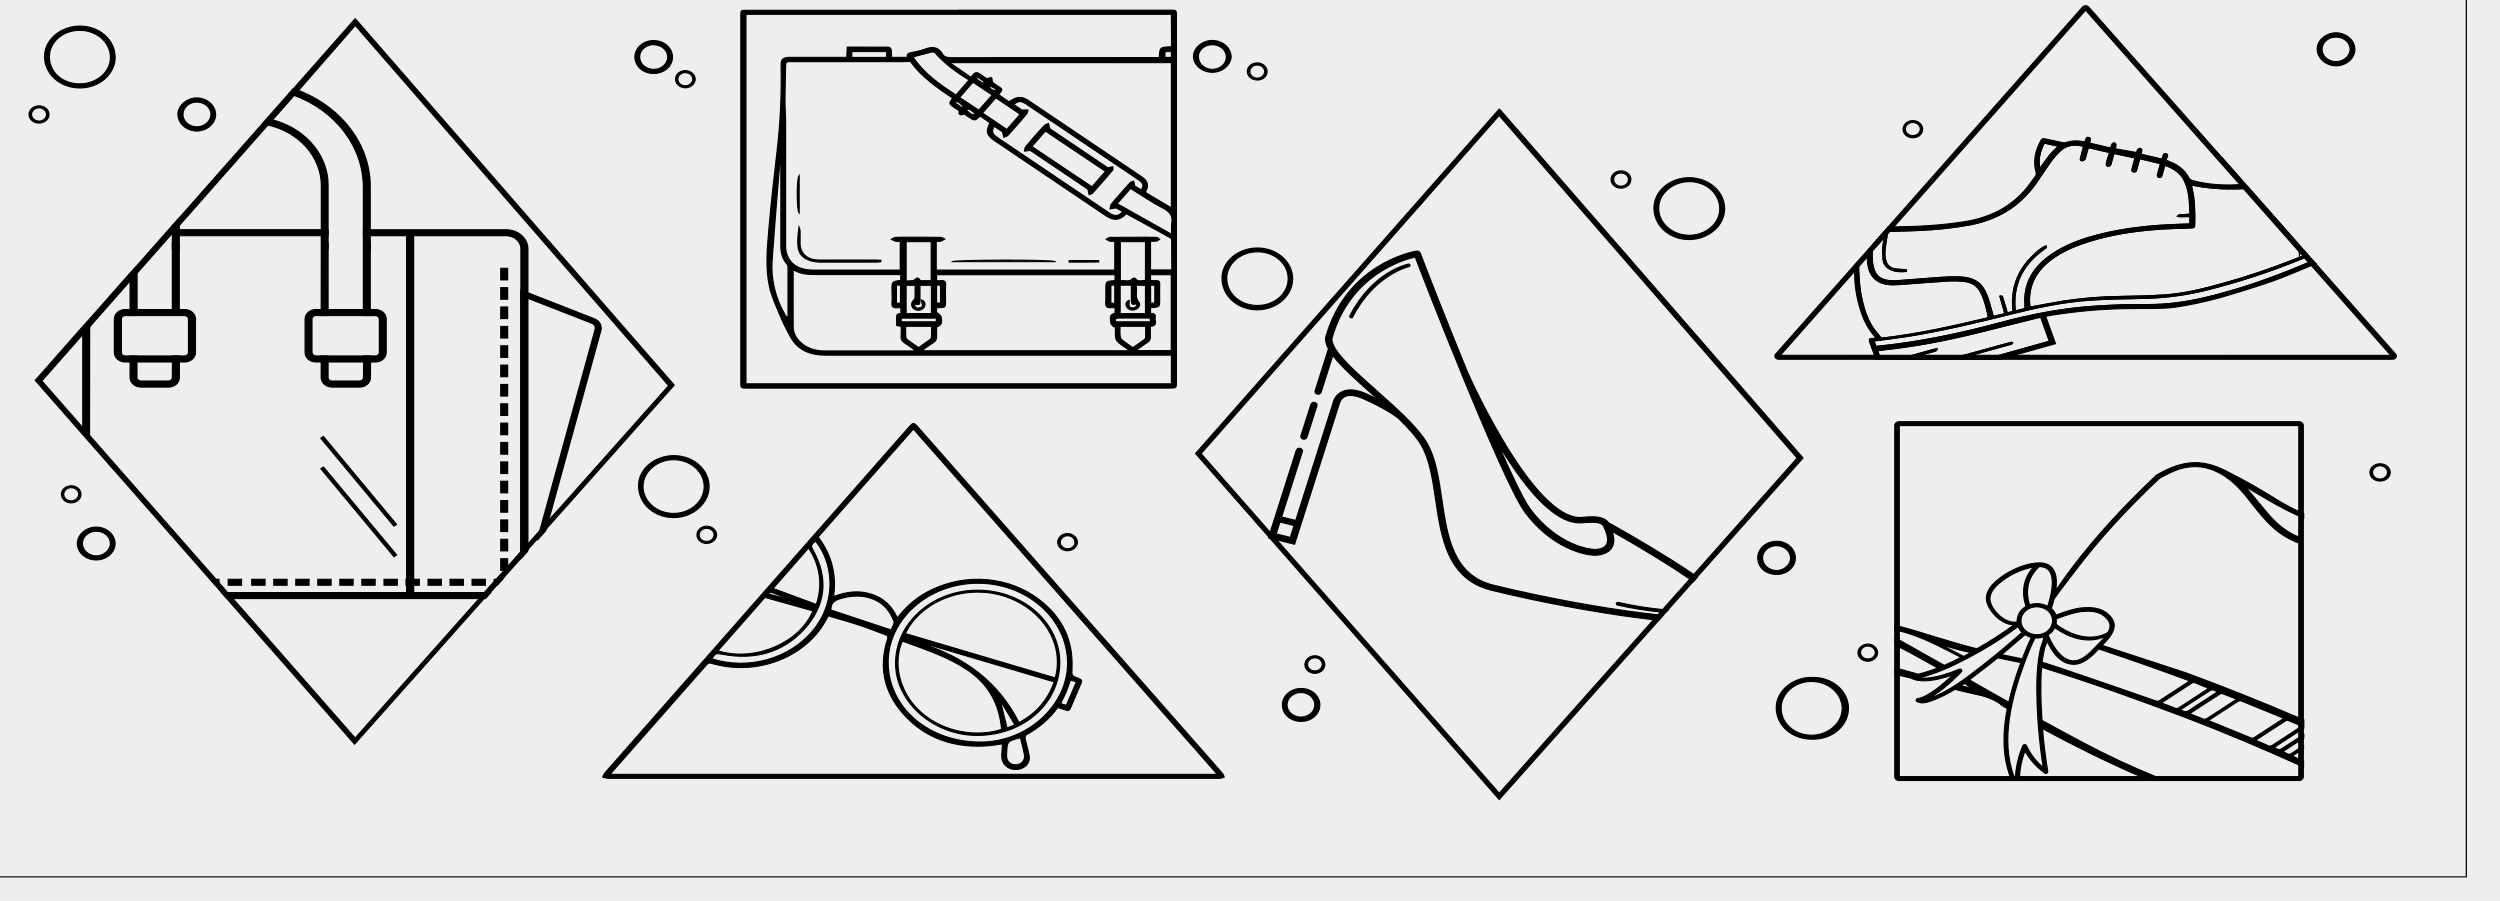 <svg width="1665" height="600" xmlns="http://www.w3.org/2000/svg">
 <!-- Created with Method Draw - http://github.com/duopixel/Method-Draw/ -->

 <g>
  <title>background</title>
  <rect fill="#eeeeee" id="canvas_background" height="602" width="1667" y="-1" x="-1"/>
  <g display="none" overflow="visible" y="0" x="0" height="100%" width="100%" id="canvasGrid">
   <rect fill="url(#gridpattern)" stroke-width="0" y="1" x="1" height="791" width="1660"/>
  </g>
 </g>
 <g>
  <title>Layer 1</title>
  <style transform="matrix(0.018,0,0,0.018,0,0) " type="text/css">.st0{fill:#FFFFFF;fill-opacity:0;}
	.st1{fill:none;}</style>
  <g stroke="null" id="svg_281">
   <g stroke="null" transform="matrix(0.838,0,0,0.736,-36429.395,-15565.697) " id="svg_280" class="layer">
    <title stroke="null" transform="translate(2.914,3.637978807091713e-12) translate(0,0.001) translate(0,-1.357) translate(-2.916,3.637978807091713e-12) translate(-3.578,3.637978807091713e-12) translate(1.193,-123.56) translate(1.193,1.358) translate(3.578,130.349) translate(-145.198,-18.336) translate(-308.884,-69.113) translate(-1911.97,-679.975) translate(45815.617,0) translate(0,21902.66) ">Layer 1</title>
    <rect stroke="null" x="43451.947" y="21142.527" width="1980" id="svg_278" height="800" class="st0"/>
    <path stroke="null" id="svg_277" d="m44817.947,21668.927c-5,-4 -10.9,-8.3 -17.7,-13.2c-21.5,-15.5 -43.1,-29.3 -50,-33.6c-3.7,-5.6 -10.2,-6.1 -21.4,-4.9c-10.7,1.1 -29.8,-9 -59.3,-63.5c-11.7,-22 -22.2,-44.6 -31.4,-67.8c-18.7,-51.9 -35.8,-102 -37.5,-107.6c-0.4,-1.2 -1.5,-2.1 -2.8,-2.1c-0.2,0 -0.4,0 -0.6,0.1c-5.6,1.2 -55.2,13.2 -71.5,76.8c-0.9,3.4 -0.1,7.3 1.9,11.6l-10.6,38c-0.4,1.3 0.4,2.6 1.7,3c1.3,0.4 2.6,-0.4 3,-1.7l9.3,-33.4c6.7,10.2 18.6,22.2 31.5,35.3c1.5,1.5 2.9,3 4.4,4.5c-2.6,-1.5 -5.4,-3 -8.6,-4.7c-8.1,-4.2 -14.8,-5 -19.8,-2.3c-5.9,3.1 -7.2,9.7 -7.4,10.9l-29.5,105.7l-11.3,-3.2l16.5,-59.1c0.4,-1.3 -0.4,-2.6 -1.7,-3c-1.3,-0.4 -2.6,0.4 -3,1.7l-20.8,74.4l-1.2,4.3l-0.2,0.6l0.8,0.2l5.7,1.6l14.2,4l35.2,-125.9l0.1,-0.3c0,-0.1 0.8,-5.3 4.9,-7.5c3.5,-1.8 8.8,-1 15.3,2.4c20.6,10.6 27.2,17.5 27.3,17.6l0,0c7.6,8.4 14,16.4 17.8,23.7c6.8,12.9 9.1,30.8 11.6,49.7c2.2,17.3 4.6,35.2 10.6,50c7,17.1 18.1,27.6 33.9,32c38.4,10.7 83.2,20.2 119.7,25.4c2.9,0.4 6,0.8 9,1.2c1.4,0.2 2.7,0.3 4.1,0.5l3.5,-4.5c-1.3,-0.2 -2.7,-0.3 -4.1,-0.5c-3.7,-0.4 -7.7,-1 -11.8,-1.5c-36.3,-5.1 -80.8,-14.6 -119.1,-25.3c-32.1,-9 -36.6,-44 -41,-77.9c-2.5,-19.4 -4.9,-37.6 -12.1,-51.3c-7.4,-14.1 -23.7,-30.6 -39.5,-46.6c-13.8,-14 -28,-28.3 -33.4,-38.8c-0.1,-0.2 -0.2,-0.5 -0.3,-0.7c-1.7,-3.4 -2.4,-6.4 -1.8,-8.8c14.5,-56.6 56.2,-70.3 66.1,-72.8c3.3,10.1 19.3,57 37.1,106.3c0,0.1 0.1,0.2 0.1,0.4c19.3,53.5 40.6,109.5 49.8,123.9c21.1,32.8 48.9,40.5 58.4,39.1c5,-0.8 8.6,-3 10.6,-6.4c2.6,-4.6 1.8,-10.4 0.5,-14.9c22.1,14.1 44.6,29.7 61.8,43.1c0.9,0.7 1.9,1.5 2.8,2.2l3,-3.9c-0.9,-1 -1.8,-1.8 -2.8,-2.5zm-320.6,-33.6l-11.3,-3.2l3,-10.7l11.3,3.2l-3,10.7zm251.1,6.8c-1.2,2.2 -3.6,3.5 -7.2,4c-3.1,0.5 -11.4,-0.7 -21.4,-6c-8.5,-4.6 -21,-13.6 -32.1,-30.8c-4.8,-7.5 -13.7,-28 -26,-60.1c1.2,2.3 2.4,4.6 3.6,6.8c21.1,38.9 39.8,60.8 55.9,65.3c2.7,0.8 5.4,1 8.2,0.8c11.7,-1.2 15,0 16.8,2.8c0.1,0.4 0.3,0.8 0.5,1.4c1.3,3 4.4,11.1 1.7,15.8z"/>
    <path stroke="null" id="svg_276" d="m44507.447,21546.427c1.3,0.4 2.6,-0.4 3,-1.7c0,0 0,0 0,0l8,-28.5c0.4,-1.3 -0.4,-2.6 -1.7,-3c-1.3,-0.4 -2.6,0.4 -3,1.7l-8,28.5c-0.3,1.3 0.4,2.6 1.7,3z"/>
    <path stroke="null" id="svg_275" d="m44591.047,21388.027c-1.2,0.3 -28.6,7.2 -46.4,46.9c-0.3,0.6 0,1.3 0.6,1.6c0.1,0 0.1,0.1 0.2,0.1c0.6,0.2 1.2,-0.1 1.4,-0.7c17.3,-38.5 44.5,-45.5 44.7,-45.6c0.6,-0.2 1,-0.9 0.8,-1.5c0,-0.5 -0.6,-0.9 -1.3,-0.8l0,0z"/>
    <path stroke="null" id="svg_274" d="m44797.447,21700.927l-1.8,2.3c-1.4,-0.1 -2.7,-0.3 -4.2,-0.4c-11.5,-1.3 -23,-3.4 -34.2,-6.3l0,0c-0.6,-0.2 -1,-0.9 -0.7,-1.6c0.2,-0.6 0.8,-0.9 1.4,-0.8c11.6,3 23.4,5.2 35.4,6.5c1.3,0.1 2.7,0.2 4.1,0.3z"/>
    <path stroke="null" id="svg_273" d="m44233.947,21158.227l168.1,0c4.6,0 4.7,0.1 4.7,4.8c0,110.8 0,221.6 0,332.4c0,4.6 -0.2,4.8 -4.8,4.8l-336.2,0c-5.1,0 -5.1,0 -5.1,-5.1l0,-332c0,-4.8 0,-4.8 4.8,-4.8l168.5,0l0,-0.1zm16.8,95.8c-4.2,4.5 -4.2,4.5 -9,0.9c-0.4,-0.3 -0.7,-0.6 -1.1,-0.8c-1.4,-0.9 -2.5,-2.8 -4.6,-1c-0.2,0.2 -2.2,-1.1 -2.1,-1.3c1.1,-3.2 -1.6,-3.8 -3.2,-5.1c-4.8,-3.8 -4.9,-3.8 -1.8,-9c-12.8,-9.5 -25.1,-19.6 -33.6,-33.2c-1.7,0.1 -3.3,0.3 -4.9,0.3c-29.5,0 -59,0 -88.5,0c-1,0 -2,0 -3.1,0c-1.8,0 -2.6,0.8 -2.7,2.7c-0.1,10.7 -0.5,21.3 -0.5,32c0,6.7 0.5,13.4 0.5,20.1c0,37.2 0,74.5 0,111.7c0,13.9 8.1,22.1 22,22.1l69.2,0l0,-26c-1.2,0.1 -2.4,0.1 -3.6,-0.1c-1.2,-0.4 -2.4,-1 -3.5,-1.7c1.1,-0.6 2.2,-1.7 3.3,-1.8c3.7,-0.2 7.5,-0.1 11.3,-0.1c8.2,0 16.4,-0.1 24.6,0.1c1.1,0 2.1,1 3.2,1.6c-1,0.7 -2.1,1.4 -3.3,1.9c-1.1,0.2 -2.3,0.3 -3.5,0.2l0,25.9l142,0l0,-26c-1.3,0.1 -2.6,0.1 -3.9,-0.1c-1.1,-0.5 -2.1,-1.1 -3,-1.8c1,-0.6 2.1,-1.6 3.1,-1.7c7.4,-0.1 14.8,-0.1 22.2,-0.1c4.9,0 9.8,-0.1 14.7,0.1c0.8,0 1.6,1.1 2.4,1.7c-0.8,0.6 -1.5,1.6 -2.5,1.7c-1.5,0.2 -3.1,0.2 -4.7,0.1l0,26l17,0c0,-9.1 0,-18.2 -0.1,-27.3c-0.2,-0.9 -0.8,-1.8 -1.7,-2.2c-11.5,-7.2 -23,-14.3 -34.5,-21.5c-4.5,6.1 -9.8,6.8 -16,2c-29.5,-22.6 -58.9,-45.2 -88.3,-67.8c-6.6,-5.1 -7.5,-8.8 -3.8,-16.3l-8,-6.2zm152.1,-92l-338.2,0l0,334.3l338.2,0l0,-25.9l-275.2,0c-12.3,0 -21.9,-4.9 -27.4,-16.3c-3.2,-6.5 -6.1,-13.2 -8.6,-20c-3.1,-8.5 -6.6,-17 -8.3,-25.9c-3.2,-17.2 -1.7,-34.7 -0.4,-52.1c1.7,-23.1 4,-46.2 6.4,-69.3c2.7,-26 3.8,-52.2 3.3,-78.4c-0.1,-6 1.5,-7.5 7.4,-7.5c13.5,0 27.1,0 40.7,0l4.1,0c0.2,-3.3 0.3,-6.1 0.4,-9.3c11.2,0 22.1,0 33,0.1c0.7,0 1.8,1.6 1.9,2.5c0.2,2.2 0.2,4.4 0.1,6.7l13,0c-1.2,-3.1 0.8,-3.8 2.9,-4.3c3.5,-0.9 7.2,-1.6 10.5,-3c6.2,-2.8 10.9,-2.2 14.2,4.3c1.3,2.7 3.8,3.3 6.8,3.3c53.9,-0.1 107.7,-0.1 161.6,-0.1l3.9,0c0.5,-3.1 0,-6.7 1.6,-8.3s5.2,-1.1 8.2,-1.5l-0.1,-29.3zm0,175.2l0,-131.5l-176.2,0l16.7,13.2c0.6,-0.6 1.2,-1.2 1.7,-1.9c1.6,-2.8 3.4,-2.8 5.8,-0.8c1.7,1.5 3.6,2.8 5.5,4.2c1.5,-0.7 4.1,-2.7 3.9,0.8c-0.1,2.2 0.9,2.7 2,3.7c1.3,1.1 2.7,2.1 4.1,3.1c1.8,1.2 2.1,2.6 0.7,4.3c-0.5,0.7 -1,1.4 -1.6,2.3c1.5,1.2 2.8,2.2 4.1,3.3s2.9,2.1 4.3,3.2c5.8,-4.8 10,-5.2 15.2,-1.2c30.1,23 60.2,46.1 90.2,69.2c4.7,3.6 5.6,7.6 3.2,12.9c-0.1,0.4 -0.2,0.8 -0.3,1.2l20.7,14zm-44.8,60.4l-141.9,0l0,5.4c1.1,0.1 2.1,0.1 3.2,0c3.1,-0.4 4.2,0.7 4,4c-0.3,5 -0.1,10 -0.1,15c0,5.2 0,5.2 -5.4,5.4c-0.6,0.1 -1.2,0.2 -1.8,0.4l0,4.9l0.9,-0.5c1,1.2 2.6,2.3 2.8,3.6c1,5.9 0.2,7.5 -3.6,9.1c0,2.9 -0.1,5.8 0,8.8c0.2,2.1 -0.8,4.2 -2.6,5.4c-3,2.1 -5.8,4.5 -9.2,7.3l165.5,0c-3.4,-2.8 -6.5,-4.9 -9.1,-7.5c-1.3,-1.3 -2.1,-3 -2.3,-4.8c-0.2,-3.3 -0.2,-6.5 -0.1,-9.8l-1.2,0.5c-0.9,-1.1 -2.3,-2.1 -2.5,-3.3c-0.7,-7.2 -0.4,-7.7 3.4,-9.1l0,-4.9c-1.1,-0.1 -2.1,-0.2 -3.2,-0.1c-3.1,0.3 -4.3,-0.8 -4.2,-4.1c0.2,-4.2 0.1,-8.4 0.1,-12.6c0,-7.1 0,-7.1 6.8,-7.8c0.1,0 0.2,-0.1 0.5,-0.4l0,-4.9zm-255.6,-4.5c-0.2,0.7 -0.3,1.3 -0.3,2c0,16.5 -0.1,33 0,49.5c0,5.3 2.1,10.4 5.9,14.2c5.4,5.7 12,7.8 19.7,7.8c22.8,-0.1 45.5,0 68.3,0c1,0 1.9,-0.1 3.6,-0.2c-3.2,-2.6 -5.8,-4.8 -8.5,-6.8c-2.2,-1.3 -3.4,-3.8 -3.1,-6.3c0.2,-2.9 0.1,-5.9 0.1,-8.8l-3.7,-1c0,-2.3 0.1,-4.5 0,-6.6c-0.2,-2.6 0.3,-4.5 3.4,-4l0,-5.4c-1,-0.1 -1.9,-0.1 -2.9,0c-3.3,0.4 -4.4,-1 -4.2,-4.3c0.3,-4 0.1,-8 0,-12c0,-7.4 0,-7.4 7,-8.5l0,-5.2l-3.9,0c-20.4,0 -40.8,0 -61.1,0c-7.2,-0.1 -14.1,0.2 -20.3,-4.4l0,0zm166.2,-124.8l-6.7,-5c-2,3.6 -1.7,6.5 1,8.9c2.2,1.9 4.6,3.7 7,5.5c27.8,21.3 55.6,42.7 83.4,64c4.5,3.4 7.2,3.1 10.9,-1.2l-6.3,-3.9l0,0.8l-3.8,0.6c0.3,-1.4 0.2,-3 0.9,-4.1c1.8,-2.8 3.9,-5.3 5.9,-7.9c3,-3.9 5.9,-7.8 9,-11.6c0.6,-0.7 1.8,-1 2.7,-1.4c0.3,1 0.6,1.9 0.8,2.9c0,0.4 0,0.8 -0.1,1.2l5.5,3.8c2.4,-3.9 1.8,-6.1 -2.3,-9.3c-21.3,-16.4 -42.6,-32.7 -63.9,-49.1c-8.5,-6.5 -17,-13 -25.5,-19.5c-3.8,-2.9 -6.7,-2.7 -9.6,0.7l7.3,5.6l0.2,-0.8l3.7,0c-0.3,1.2 -0.3,2.7 -1,3.6c-4.8,6.5 -9.7,12.9 -14.7,19.2c-0.8,1 -2.2,1.4 -3.4,2c-0.3,-1.4 -0.6,-2.8 -1,-5l0,0zm117.4,176c0,3.4 -0.1,6.5 0,9.5c0.2,2.1 -0.7,4.1 -2.5,5.2c-3,2.1 -5.7,4.6 -9.1,7.3l28.3,0l0,-68.7l-16.6,0l0,5.3c1.3,0.1 2.6,0.1 3.8,0c2.7,-0.3 3.7,0.7 3.5,3.4c-0.2,4.6 0,9.3 0,14c0,6.5 0,6.5 -6.5,7.1c-0.3,0 -0.6,0.3 -0.8,0.4l0,4.9c3,-0.3 4.3,1 3.7,3.7s2.6,7.5 -3.8,7.9l0,0zm-293.6,-146.8l-1,-0.1c-0.2,2.5 -0.3,4.9 -0.5,7.4c-1.9,26.5 -3.9,53.1 -5.5,79.6c-1.1,17.1 2.5,34.2 10.3,49.5c0.6,1 1.3,2 2,2.9c0.2,-0.6 0.3,-1.2 0.4,-1.7c0,-14.8 0,-29.6 0,-44.4c0,-1 -0.3,-2 -0.9,-2.8c-3.7,-4.9 -4.8,-10.4 -4.8,-16.4c0,-23.3 0,-46.7 0,-70l0,-4zm267.2,35.8l43.4,27.8c0,-4.2 -0.3,-7.3 0.1,-10.3c0.9,-6.2 -1.2,-10 -6.8,-13.3c-9,-5.3 -17.2,-11.8 -26,-18l-10.7,13.8zm-117.6,-111.9c-10.3,-7.1 -19.7,-15 -27.2,-24.8c-0.6,-0.5 -1.3,-0.7 -2.1,-0.6c-5,1.4 -9.9,2.9 -15.4,4.5c8.6,14.7 21,24.8 34.3,34.5l10.4,-13.6zm-50.1,146.2l0,35.7c2.6,-0.3 5.6,0.2 6.8,-1.1c1.9,-2 2.7,-2.4 4.1,0.1c0.3,0.4 0.8,0.6 1.4,0.7c2.6,0.1 5.1,0 7.7,0l0,-35.3l-20,0l0,-0.1zm170.2,35.6c3.5,-1 7.5,1.7 10.1,-2.4c0.6,-0.3 1.3,-0.2 1.8,0.1c2,3.8 5.3,1.6 8.2,2l0,-35.2l-20.1,0l0,35.5zm-79.5,-150.8c-6.6,-5.1 -13,-10 -19.4,-14.9l-10.6,13.8l19.4,14.9l10.6,-13.8zm79.4,180.4l20.2,0l0,-25.6l-7.5,0c1.1,5.3 -1.4,10.5 2.1,15.3c1.8,2.4 -0.2,5.8 -3.2,6.8c-2.7,0.9 -5.7,-0.5 -6.6,-3.3c0,-0.1 -0.1,-0.2 -0.1,-0.3c-0.7,-1.9 0.2,-4 2.1,-4.8c0.1,0 0.2,-0.1 0.3,-0.1c-0.7,5.3 -0.2,6.8 2.5,6.8c2.5,0 3.5,-1.4 3.5,-3.9c-3.4,1.4 -4.3,0.9 -4.3,-2.5c-0.1,-4.7 0,-9.4 0,-14.1l-9,0l0,25.7zm-157.9,-12.3c0.7,0.3 1.2,0.3 1.5,0.6c1.8,2.1 1.7,5.2 -0.3,7.1c-2,2.1 -5.3,2.1 -7.4,0.1c-1.9,-1.9 -2.1,-4.9 -0.4,-7c0.6,-0.8 1.4,-1.6 1.5,-2.5c0.2,-3.8 0.1,-7.7 0.1,-11.6l-7.2,0l0,25.6l20.2,0l0,-25.6l-9.2,0c0,4.8 0,9.3 0,13.8c0,3.9 -0.8,4.5 -4.2,2.8c-0.1,2.8 0.8,4.2 3.1,4c5,-0.6 2.5,-4.3 2.3,-7.3zm56.3,-185.5l-15.4,-11.6l-10.6,13.8l15.3,11.5l10.7,-13.7zm122,209.3l-20.5,0c0,3.1 -0.2,6 0.1,8.8c0.1,1.4 0.7,2.7 1.7,3.7c2.6,2.4 5.4,4.4 8.4,6.8c3.2,-2.5 6.3,-4.9 9.3,-7.4c0.6,-0.5 0.9,-1.2 0.9,-2c0.1,-3.3 0.1,-6.5 0.1,-9.9l0,0zm-170.2,0l-20.7,0c0,3.3 -0.1,6.4 0.1,9.4c0.1,1 0.5,1.9 1.2,2.6c2.9,2.5 5.9,4.8 9,7.3c3.2,-2.6 6.3,-4.9 9.2,-7.4c0.6,-0.6 1.1,-1.4 1.1,-2.2c0.2,-3.2 0.1,-6.4 0.1,-9.7l0,0zm-63.5,-243.3l27.8,0l0,-5.3l-27.8,0l0,5.3zm67.3,235.9l-28,0l0,3.3l28,0l0,-3.3zm170.3,3.3c-0.2,-1.4 -0.3,-2.4 -0.4,-3.4c-8.5,0 -16.8,0 -25.1,0c-2.2,0 -3.1,0.9 -2.3,3.4l27.8,0zm3.3,-16.9l0,-16.2l-3.4,0l0,16.2l3.4,0zm-205.4,-16.3l0,16.5l3.3,-0.2l0,-16.3l-3.3,0zm35.1,16.3l0,-16.3l-3.2,0l0,16.3l3.2,0zm135.3,-16.3l0,16.5l3.2,-0.2l0,-16.3l-3.2,0zm48.2,-206l0,-5.3l-5.2,0l0,5.3l5.2,0zm-155.8,50.9c-5.3,-4.8 -5.3,-4.8 -7.1,-3c4.2,4.2 5.2,4.6 7.1,3l0,0zm-15.9,-10.8l-0.2,1c0.5,0.6 1.1,1.1 1.8,1.5c1.7,0.6 2.3,3.6 4.9,2.1c-1.1,-1.4 -2.4,-2.8 -3.7,-4.1c-0.7,-0.5 -1.9,-0.3 -2.8,-0.5zm17.5,-22.6c-0.3,0.9 -0.9,1.9 -0.7,2c1.7,1.4 3.5,2.7 5.3,4c0.4,-0.5 0.7,-1 1,-1.5c-1.7,-1.4 -3.4,-2.8 -5.6,-4.5zm14.5,12.8l0.3,-1.3c-0.7,-0.7 -1.5,-1.3 -2.4,-1.9c-1.3,-0.7 -2.6,-1.2 -4,-1.8c0.8,1.3 1.6,2.5 2.7,3.6c0.9,0.7 2.2,1 3.4,1.4l0,0z"/>
    <path stroke="null" id="svg_272" d="m44197.747,21853.327c-80.9,0 -161.7,0 -242.6,0c-1.4,0 -2.9,-0.7 -4.3,-1.1c0.4,-1.3 1,-2.6 1.8,-3.8c80.4,-104.2 160.8,-208.4 241.3,-312.5c0.4,-0.5 0.8,-1.1 1.3,-1.6c2.2,-2.7 3,-2.7 5.2,0c7.7,10 15.5,20 23.2,30l208.1,269.5c3.9,5 7.8,10 11.7,15.2c0.6,1 1,2.1 1.3,3.3c-1.1,0.5 -2.2,0.8 -3.3,1c-7.2,0.1 -14.3,0 -21.5,0l-222.2,0zm241.5,-3.7c-80.8,-104.5 -161.3,-208.6 -241.5,-312.4l-75.7,97.7c10.8,16.5 14.7,34.3 12.2,54c10.3,-4.5 20,-5.9 30.2,-2.2s16.4,11.3 20.5,21.5c1.1,-1.5 1.8,-2.4 2.5,-3.4c6.5,-9.1 14.9,-16.7 24.8,-22.1c28,-15.3 61.6,-12 85.6,9c18.9,16.5 27,37.7 25.9,62.7c-0.3,6.1 -0.3,6.2 5.5,8.6c2,0.8 2.6,2 1.8,4c-2.9,7.7 -5.8,15.3 -8.6,23c-0.7,2 -1.9,2.3 -3.7,1.5c-2.1,-0.8 -4.2,-1.5 -6.3,-2.3c-6.3,10 -14.9,18.5 -25,24.7c-0.8,0.5 -1.1,2.5 -0.9,3.6c0.9,5.2 2.5,10.4 3.2,15.7c0.9,5.8 -3.1,11.2 -8.9,12c-0.5,0.1 -1,0.1 -1.5,0.1c-7,0.2 -11.8,-5.5 -11.3,-13.2c0.2,-3.3 0.3,-6.6 0.5,-10c-3.6,0.6 -6.6,1.3 -9.6,1.6c-28.5,3 -52.2,-6.5 -69.6,-29.2c-15.4,-20.1 -19,-42.9 -12.1,-67.2c0.7,-2.4 0,-3.2 -2,-4c-6.6,-2.7 -13.1,-5.8 -19.8,-8.3c-8.4,-3.2 -16.9,-5.8 -25.4,-8.7c-0.5,1.1 -0.9,1.8 -1.2,2.5c-15.1,33.7 -54.2,52.9 -91.4,40.5c-2.1,-0.7 -3,-0.1 -4.2,1.4c-24.9,32.3 -49.8,64.5 -74.8,96.7c-0.5,0.7 -1,1.5 -1.4,2.3l482.2,0l0,-0.1zm-190.7,-172.8c-39.3,0.3 -71.2,32.8 -70.9,72.1c0.3,40.6 32.5,71.9 73.9,71.6c37.2,-0.2 69.2,-33.7 68.8,-72.1c-0.4,-39.7 -32.6,-71.9 -71.8,-71.6zm-168.8,12.8l-36.7,47.5c-0.2,0.3 -0.3,0.6 -0.5,0.9c29.9,10.4 65.4,-8 75.4,-36.2l-38.2,-12.2zm-42.3,55.5c28.5,10.5 62.3,0.5 81.3,-26.7c19.2,-27.5 14.4,-62 1.2,-79.8c-4,4.1 -3.9,4.1 -1.6,9c12,25.2 9.7,49.5 -7.6,71.1c-16.5,20.4 -38.6,28 -64.7,22.4c-5.4,-1.1 -5.4,-1.1 -8.6,4l0,0zm77,-100.3l-28.2,36.7l34.4,14.5c5.1,-17.8 3.2,-34.7 -6.2,-51.2l0,0zm65.7,74.3c1,-3.2 2.8,-5.9 2.2,-7.8c-3,-8.8 -7.7,-16.3 -16.9,-20.3c-8.8,-3.8 -17.4,-3.1 -26.2,-0.1c-4.7,1.6 -7.2,4.2 -7.1,10.1l48,18.1zm102.7,97.4c-10.6,3.3 -10.6,3.3 -11,13.7c0,0.9 -0.1,1.8 -0.1,2.7c-0.1,5 3,8.3 7.4,8.2s7.7,-4.1 6.9,-9c-0.8,-5.2 -2.1,-10.3 -3.2,-15.6l0,0zm36.5,-29.2l8,-21.2l-4.8,-1.8c-1.2,3.9 -2.2,7.5 -3.5,11s-2.8,6.8 -4.4,10.4l4.7,1.6zm-236.8,-101.5l0.2,0.7l15.7,4.8c-4.3,-2.4 -8.9,-4.5 -13.5,-6.3c-0.6,-0.2 -1.6,0.5 -2.4,0.8z"/>
    <path stroke="null" id="svg_271" d="m43563.347,21201.027c-0.2,15.4 -12.9,27.8 -28.3,27.6c-15.6,-0.1 -27.8,-12.7 -27.8,-28.5c0,-15 12.8,-27.5 28.1,-27.5c15.5,0 28,12.6 27.9,28.1c0.1,0.1 0.1,0.2 0.1,0.3zm-52.3,-0.3c0.1,13.8 10.5,24.2 24.2,24.2c13.4,0 24.4,-10.7 24.4,-23.8c0.1,-13.5 -10.7,-24.5 -24.2,-24.6c-0.1,0 -0.1,0 -0.2,0c-13.2,-0.2 -24.1,10.4 -24.2,23.7c0,0.1 0,0.2 0,0.5l0,0z"/>
    <path stroke="null" id="svg_270" d="m44786.347,21337.327c0,-15.2 12.5,-27.5 28,-27.5c15.5,0 28,12.5 28.1,27.9c0,0.1 0,0.2 0,0.3c0,15 -12.6,27.6 -27.9,27.8c-15.7,0.2 -28.2,-12.4 -28.2,-28.5zm52.3,0.2c-0.4,-13.9 -11.2,-24.4 -24.8,-24.1c-13.2,0.3 -24.1,11.4 -23.8,24.4c0.1,13.3 10.9,24.1 24.3,24.1c0.2,0 0.4,0 0.5,0c13.4,-0.3 24.1,-11.3 23.8,-24.4z"/>
    <path stroke="null" id="svg_269" d="m44007.547,21561.327c15.5,0.1 27.9,12.7 27.8,28.2c0,0.1 0,0.2 0,0.3c-0.2,15 -13.2,27.7 -28.2,27.6c-15.8,-0.1 -28,-13 -27.8,-29.2c0.1,-14.8 12.9,-27 28.2,-26.9zm24,28.5c0.2,-13.4 -10.4,-24.5 -23.9,-24.8c-0.1,0 -0.2,0 -0.3,0c-13.2,-0.1 -24.3,10.7 -24.5,23.8c-0.3,13.4 10.4,24.5 23.8,24.8s24.6,-10.4 24.9,-23.8l0,0z"/>
    <path stroke="null" id="svg_268" d="m44911.947,21762.027c15.5,-0.5 28.4,11.6 28.9,27c0.5,15.5 -11.6,28.4 -27,28.9c-0.9,0 -1.9,0 -2.8,0c-15.9,-0.4 -27.8,-13.1 -27.5,-29.1c0.3,-14.8 13.3,-27.1 28.4,-26.8zm-24.6,28c0.1,13.7 10.7,24.3 24.2,24.3c13.2,0 24.4,-11 24.4,-24c0.1,-13.5 -10.8,-24.6 -24.4,-24.6c-0.1,0 -0.2,0 -0.4,0c-13.2,0.1 -23.9,11 -23.8,24.3c0,0 0,0 0,0z"/>
    <path stroke="null" id="svg_267" d="m44471.047,21373.427c15.5,-0.1 28,12.4 28.1,27.9c0,0.1 0,0.2 0,0.4c-0.3,15.3 -12.7,27.6 -28.1,27.7c-15.5,0 -27.9,-12.5 -28,-28.4c-0.2,-15.1 12.5,-27.5 28,-27.6zm-24.3,27.4c0,13.8 10.7,24.6 24.2,24.6c13.4,0.3 24.5,-10.4 24.7,-23.8c0.3,-13.4 -10.4,-24.5 -23.8,-24.7c-0.3,0 -0.7,0 -1,0c-13.1,0 -24.1,10.9 -24.1,23.9l0,0z"/>
    <path stroke="null" id="svg_266" d="m44450.247,21200.827c-0.8,8.2 -8.1,14.3 -16.3,13.6c-7.4,-0.7 -13.2,-6.6 -13.6,-14c-0.1,-7.8 6.9,-14.7 14.8,-14.8c8.3,0 15,6.7 15.1,14.9c0,0.1 0,0.2 0,0.3zm-26,-0.4c-0.1,6.2 4.8,11.3 10.9,11.4c0.1,0 0.1,0 0.2,0c6.1,-0.1 11,-4.9 11.2,-11c0.1,-6.2 -4.9,-11.3 -11.1,-11.3c0,0 -0.1,0 -0.1,0c-6.1,-0.1 -11.1,4.7 -11.2,10.8c0,0 0,0 0.1,0.1l0,0z"/>
    <path stroke="null" id="svg_265" d="m44520.747,21787.327c-0.2,8.1 -6.8,14.6 -14.9,14.5c-8.4,0 -14.9,-6.6 -14.8,-15.3c0.2,-8.2 7,-14.7 15.3,-14.5c8.1,0.2 14.6,7 14.4,15.3c0,0 0,0 0,0l0,0zm-14.9,10.6c6.1,-0.1 11.1,-5.1 11,-11.2c-0.1,-6.1 -5.1,-11.1 -11.2,-11c-6.1,0.1 -10.9,5 -11,11c-0.1,6.1 4.9,11.2 11,11.2c0.1,0 0.2,0 0.2,0l0,0z"/>
    <path stroke="null" id="svg_264" d="m45343.347,21193.827c0,7.9 -6.8,14.7 -14.8,14.8s-15.1,-6.9 -15.1,-15.3c0,-7.8 7,-14.6 15,-14.6c8.2,0.1 14.9,6.9 14.9,15.1zm-15,-11.2c-6.1,-0.1 -11,4.8 -11.1,10.9c0,0 0,0.1 0,0.1c0,6.1 4.9,11.1 11,11.2c6.2,0 11.3,-5 11.4,-11.2c-0.1,-6.2 -5.1,-11.1 -11.3,-11l0,0z"/>
    <path stroke="null" id="svg_263" d="m43991.447,21215.527c-8.5,0.1 -14.9,-6.5 -15,-15.2c0.2,-8.2 7,-14.8 15.2,-14.6c8.2,0.2 14.8,7 14.6,15.2c-0.1,8.1 -6.7,14.6 -14.8,14.6zm0.1,-26.1c-6.1,-0.1 -11.2,4.7 -11.4,10.8c-0.2,6.2 4.7,11.4 10.8,11.6c6.2,0.2 11.4,-4.7 11.6,-10.8c0.2,-6.2 -4.7,-11.3 -10.8,-11.5c0,-0.1 -0.1,-0.1 -0.2,-0.1z"/>
    <path stroke="null" id="svg_262" d="m43563.247,21641.327c-0.3,8.2 -7.2,14.7 -15.5,14.4c-8.1,-0.3 -14.4,-6.9 -14.4,-15c0,-8 7.1,-14.9 15.2,-14.7c8.4,0.2 14.9,7.1 14.7,15.3zm-26,-0.6c0,6.2 5,11.3 11.2,11.4c6,-0.3 10.9,-5.1 11.2,-11.1c0,-6.2 -5,-11.3 -11.3,-11.3c-6,0 -11,4.9 -11.1,11l0,0z"/>
    <path stroke="null" id="svg_261" d="m43643.147,21252.827c0,7.9 -6.8,14.7 -14.8,14.8c-8.4,-0.1 -15.1,-6.9 -15.1,-15.3c0,0 0,0 0,0c0.1,-7.8 7.1,-14.7 15,-14.7c8.3,0.2 14.9,6.9 14.9,15.2zm-26,-0.3c0,6.2 5,11.2 11.2,11.3c0,0 0,0 0.1,0c6.1,-0.2 10.9,-5.1 11.1,-11.2c0,-6.2 -5.1,-11.2 -11.2,-11.2c0,0 -0.1,0 -0.1,0c-6.1,0 -11,4.9 -11,11c-0.1,0 -0.1,0 -0.1,0.1l0,0z"/>
    <path stroke="null" id="svg_260" d="m44883.847,21668.827c-8.7,0 -14.9,-6.2 -15,-15c-0.1,-8.2 6.6,-14.9 14.8,-15c8.2,-0.1 14.9,6.6 15,14.8c0,0.2 0,0.4 0,0.6c-0.1,8.1 -6.7,14.7 -14.8,14.6c0,0 0,0 0,0zm11.1,-14.6c0,-6.2 -4.9,-11.3 -11.1,-11.4c-6.1,-0.1 -11.1,4.7 -11.3,10.8c-0.1,6.2 4.7,11.4 10.9,11.7c5.9,0.2 11.4,-5.1 11.5,-11.1z"/>
    <path stroke="null" id="svg_259" d="m44008.747,21220.627c0,-4.2 3.4,-7.7 7.6,-7.7c0.1,0 0.1,0 0.2,0c4.3,0.1 7.7,3.5 7.8,7.8c-0.2,4.3 -3.6,7.7 -7.9,7.8c-4.3,-0.2 -7.7,-3.6 -7.7,-7.9zm13.7,0.2c0.1,-3.2 -2.4,-5.9 -5.6,-6c-0.1,0 -0.3,0 -0.4,0c-3.1,-0.1 -5.8,2.4 -5.9,5.5c0,0.1 0,0.1 0,0.2c-0.2,3.2 2.3,5.9 5.5,6.1c0.1,0 0.3,0 0.4,0c3.2,0 5.9,-2.6 6,-5.8l0,0z"/>
    <path stroke="null" id="svg_258" d="m44516.747,21742.427c4.3,-0.1 7.8,3.4 7.9,7.7c0.2,4.3 -3.1,8 -7.5,8.2s-8,-3.1 -8.2,-7.5c0,-0.2 0,-0.3 0,-0.5c0.1,-4.3 3.5,-7.8 7.8,-7.9zm6,7.8c0,-3.3 -2.6,-5.9 -5.9,-5.9s-5.9,2.6 -5.9,5.9s2.6,5.9 5.9,5.9s5.9,-2.7 5.9,-5.9l0,0z"/>
    <path stroke="null" id="svg_257" d="m44956.147,21747.427c-4.3,-0.1 -7.7,-3.7 -7.7,-7.9c0.2,-4.3 3.7,-7.6 8,-7.7c4.3,0.2 7.6,3.7 7.6,8c-0.1,4.2 -3.6,7.6 -7.9,7.6zm0.3,-13.8c-3.2,-0.1 -5.9,2.4 -6,5.7c-0.1,3.3 2.5,6 5.8,6c3.1,0.1 5.8,-2.3 6,-5.4c0.2,-3.2 -2.3,-6 -5.5,-6.2c-0.1,0 -0.2,0 -0.3,-0.1l0,0z"/>
    <path stroke="null" id="svg_256" d="m44033.447,21640.827c-4.3,0 -7.7,-3.5 -7.7,-7.8c0,0 0,0 0,-0.1c0.1,-4.3 3.5,-7.7 7.8,-7.8c4.3,0.2 7.7,3.6 7.8,7.9c-0.1,4.3 -3.6,7.7 -7.9,7.8zm6,-7.6c0.1,-3.3 -2.6,-6 -5.9,-6.1c0,0 -0.1,0 -0.1,0c-3.2,0 -5.9,2.5 -6,5.8c-0.1,3.2 2.3,5.9 5.5,6c0,0 0.1,0 0.1,0c3.2,0.3 6,-2.1 6.3,-5.3c0.1,-0.2 0.1,-0.3 0.1,-0.4l0,0z"/>
    <path stroke="null" id="svg_255" d="m44328.047,21639.727c-0.1,4.3 -3.6,7.7 -7.9,7.7c-4.3,-0.1 -7.7,-3.6 -7.7,-7.9c0.1,-4.3 3.6,-7.7 7.9,-7.7c4.3,0.2 7.7,3.6 7.7,7.9zm-1.8,0c-0.1,-3.3 -2.8,-6 -6.1,-5.9c0,0 0,0 -0.1,0c-3.2,0.2 -5.7,2.9 -5.6,6.2s2.9,5.7 6.2,5.6c3.2,-0.2 5.6,-2.8 5.6,-5.9z"/>
    <path stroke="null" id="svg_254" d="m44767.947,21311.427c0,4.3 -3.5,7.9 -7.8,7.9c-4.3,0 -7.9,-3.5 -7.9,-7.8s3.5,-7.9 7.8,-7.9c4.3,0 7.9,3.5 7.9,7.8zm-7.9,-5.8c-3.1,-0.1 -5.7,2.4 -5.8,5.5c0,0.1 0,0.2 0,0.3c-0.1,3.3 2.5,6 5.7,6.1c3.3,0.1 6,-2.5 6.1,-5.7c0,-0.2 0,-0.3 0,-0.5c0,-3.1 -2.6,-5.7 -5.7,-5.7c-0.2,0 -0.2,0 -0.3,0l0,0z"/>
    <path stroke="null" id="svg_253" d="m44470.947,21221.427c-4.3,0 -7.7,-3.4 -7.8,-7.6c0,0 0,-0.1 0,-0.1c0,-4.3 3.6,-7.8 7.9,-7.8c4.3,0 7.8,3.6 7.8,7.9c0,4.3 -3.5,7.7 -7.8,7.7c0,0 0,0 -0.1,-0.1zm0,-13.5c-3.1,-0.1 -5.7,2.4 -5.8,5.5c0,0.1 0,0.2 0,0.3c-0.1,3.3 2.5,5.9 5.8,6c3.3,0.1 5.9,-2.5 6,-5.8c0.1,-3.3 -2.5,-5.9 -5.8,-6c0,0 -0.1,0 -0.2,0z"/>
    <path stroke="null" id="svg_252" d="m44999.847,21265.727c0.2,4.3 -3.2,7.9 -7.5,8c-4.3,0.2 -7.9,-3.2 -8,-7.5c0,-0.2 0,-0.4 0,-0.6c0.2,-4.3 3.8,-7.6 8,-7.5c4.1,0.2 7.3,3.5 7.5,7.6zm-7.7,-5.8c-3.2,-0.2 -5.9,2.3 -6.1,5.5c0,0 0,0 0,0.1c-0.1,3.3 2.5,6.1 5.8,6.2c0,0 0.1,0 0.1,0c3.2,0 5.9,-2.4 6.1,-5.6c0.1,-3.4 -2.5,-6.2 -5.9,-6.2c0,0 0,0 0,0z"/>
    <path stroke="null" id="svg_251" d="m45363.247,21568.727c4.3,-0.2 7.9,3.1 8.2,7.4c0.2,4.3 -3.1,7.9 -7.4,8.2c-0.2,0 -0.3,0 -0.5,0c-4.3,0.2 -7.9,-3.1 -8.2,-7.4c-0.2,-4.3 3.1,-7.9 7.4,-8.2c0.2,0 0.3,0 0.5,0zm6.1,7.7c0,-3.2 -2.6,-5.8 -5.8,-5.9c-3.3,-0.1 -6.1,2.5 -6.2,5.8c-0.1,3.3 2.5,6.1 5.8,6.2c3.3,0.1 6.1,-2.5 6.2,-5.8c0,-0.2 0,-0.2 0,-0.3z"/>
    <path stroke="null" id="svg_250" d="m43510.747,21252.727c-0.1,4.3 -3.6,7.7 -7.9,7.7c-4.3,0.1 -7.8,-3.4 -7.9,-7.7c-0.1,-4.3 3.4,-7.8 7.7,-7.9c0.2,0 0.3,0 0.5,0c4.2,0.1 7.6,3.6 7.6,7.9c0,0 0,0 0,0zm-7.9,-6.1c-3.3,0 -6,2.7 -6,6c0,3.3 2.7,6 6,6s6,-2.7 6,-6c0,-0.1 0,-0.2 0,-0.3c-0.1,-3.2 -2.8,-5.7 -6,-5.7z"/>
    <path stroke="null" id="svg_249" d="m43536.147,21596.427c0,4.3 -3.6,7.7 -7.8,7.7s-7.7,-3.6 -7.7,-7.8c0,-4.3 3.5,-7.7 7.8,-7.7c4.3,-0.1 7.8,3.5 7.7,7.8zm-1.7,0.1c0.1,-3.3 -2.5,-6.1 -5.8,-6.2c-3.3,-0.1 -6.1,2.5 -6.2,5.8s2.5,6.1 5.8,6.2c0.1,0 0.1,0 0.2,0c3.2,-0.1 5.8,-2.7 6,-5.8z"/>
    <path stroke="null" id="svg_248" d="m44171.947,21385.927c-1,0.1 -2.1,0.3 -3.1,0.3c-15,0 -30,0.1 -45.1,0c-9.2,0 -16.1,-4.4 -17.4,-12.2c-1,-6.3 -0.2,-12.8 0.5,-19.5c0.4,1 0.6,2 0.8,3c0.1,4 0,8 0,11.9c0.1,9.1 5.8,14.9 15,14.9c15.1,0.1 30.3,0 45.4,0c1.3,0 2.6,0.1 3.8,0.2l0.1,1.4z"/>
    <path stroke="null" id="svg_247" d="m44310.747,21385.827l-82.2,0c2.3,-1.7 78.8,-2.1 82.2,0z"/>
    <path stroke="null" id="svg_246" d="m44106.947,21307.927l0,33.9c-1.8,-2.3 -2.1,-30.7 0,-33.9z"/>
    <path stroke="null" id="svg_245" d="m44321.547,21384.827l23.4,0l0,1.3c-7.8,0.2 -15.6,0.1 -23.4,0.1c0,-0.5 0,-1 0,-1.4z"/>
    <path stroke="null" id="svg_244" d="m44290.647,21285.127l-4.5,0.7c0.3,-1.4 0.1,-3.1 0.9,-4.1c4.7,-6.4 9.6,-12.7 14.6,-18.9c0.8,-1 2.2,-1.4 3.4,-2l1.1,4.7l46.5,35.7c0.3,-0.3 0.5,-0.6 0.8,-0.7c0.9,-0.3 1.8,-0.4 2.7,-0.6c0,1 0.5,2.3 0,3c-5.3,7.1 -10.7,14.2 -16.2,21.1c-0.5,0.6 -1.7,0.7 -2.5,1.1c-0.3,-1.4 -0.6,-2.7 -1,-4.9l-45.8,-35.1zm49.1,32.9l10.7,-13.9l-47.8,-36.5l-10.8,14l46.3,35.3c0.4,0.4 0.9,0.7 1.6,1.1z"/>
    <path stroke="null" id="svg_243" d="m44249.347,21814.527c-34.8,0.5 -65,-29.1 -65.7,-63.9c-0.7,-37.2 28.3,-66.5 63.3,-67.5c36.1,-1 66.1,27.5 67.1,63.6c0,0.1 0,0.3 0,0.4c0.7,37.3 -27.8,66.9 -64.7,67.4zm61.2,-52c7.8,-32.4 -11.9,-65.8 -44.7,-75.3c-30.6,-8.8 -62.9,7.4 -74.5,35.1l119.2,40.2zm-42.6,46.5c-0.3,-2.7 -0.5,-5.2 -0.9,-7.6c-2.9,-18.7 -10.9,-34.3 -26.3,-46.1c-15.7,-12 -33.9,-18.7 -51.8,-26.2c-7.5,19.2 -3,46 14.5,64.1c18.3,19 45.6,23 64.5,15.8zm41.8,-42.9l-106.9,-36l-0.4,0.7c36.8,12.5 63.4,36.3 79.2,72.1c14.3,-8.6 23.1,-21 28.1,-36.8l0,0zm-31.3,38.8l-11.1,-21l-0.3,0.3c1.7,7.7 3.3,15.5 5.1,23.6l6.3,-2.9z"/>
    <path stroke="null" id="svg_242" d="m45298.847,21635.727l0,4.9c0.7,-0.1 1.4,-0.6 1.6,-1.3c0.8,-1.7 -0.1,-2.8 -1.6,-3.6zm0.2,-105.1l-318,0c-1.8,0 -3.3,1.5 -3.3,3.3c0,0 0,0 0,0l0,318.1c0,1.8 1.5,3.3 3.3,3.3c0,0 0,0 0,0l318,0c1.8,0 3.3,-1.5 3.3,-3.3l0,-318.1c0,-1.8 -1.5,-3.3 -3.3,-3.3zm-0.2,321.2l-317.6,0l0,-317.7l317.6,0l0,317.7zm0,-216.1l0,4.9c0.7,-0.1 1.4,-0.6 1.6,-1.3c0.8,-1.7 -0.1,-2.8 -1.6,-3.6zm-222,216.1c0.1,0.1 0.1,0.2 0.2,0.3c0.4,0.3 0.9,0.5 1.3,0.3c0.3,-0.1 0.6,-0.3 0.7,-0.6l-2.2,0z"/>
    <path stroke="null" id="svg_241" d="m45375.747,21469.527l-63.7,-82.1l-2,-2.6l-3.3,-4.2l-1.3,-1.7l-2.6,-3.3l-4.5,-5.8l-39.1,-50.4l-21.8,-28.1l-105.8,-136.1c-1,-1.2 -2.9,-1.4 -4.1,-0.4c-0.1,0.1 -0.2,0.2 -0.4,0.4l-154.7,199.2l-2.9,3.8l-9.1,11.8l-4.3,5.5l-7.6,9.7l-3.2,4.1l-62.3,80.2c-1,1.2 -0.7,3 0.5,4c0.5,0.4 1.1,0.6 1.7,0.6l488.3,0c1.6,0 2.8,-1.3 2.8,-2.9c0,-0.5 -0.2,-1.1 -0.6,-1.7l0,0zm-489,1l58.6,-75.5l3.2,-4.1l7.2,-9.3l0,-0.1l0,0l3.9,-5l9.7,-12.4l2.2,-2.8l2.3,-3l3.1,-4l152.4,-196.1l122.7,157.9l2.9,3.8l44,56.7l4.4,5.7l3.3,4.3l2,2.5l63.3,81.5l-485.2,-0.1z"/>
    <path stroke="null" id="svg_240" d="m44663.447,21247.627l-240.6,310.7l-0.8,1.1l58.2,75.5l0.6,0.8l182.5,236.8l127,-162.5l3.5,-4.5l1.8,-2.3l1.8,-2.3l20.3,-26l3,-3.9l83.2,-106.5l0.8,-1.1l-241.3,-315.8zm154.5,421.3l-3,3.9l-21.7,27.8l-1.8,2.2l-1.8,2.3l-3.5,4.5l-122.8,157.2l-176.9,-229.4l-5.2,-6.7l-54.9,-71.2l236.9,-306l236.9,310l-82.2,105.4z"/>
    <path stroke="null" id="svg_239" d="m45067.147,21790.227c-3.5,20.3 -4.1,41.9 2.3,61.5c0.4,1.2 0.8,2.4 1.2,3.5l6,0c0,-1.1 0,-2.3 0.1,-3.5c0.4,-7.9 1.9,-15.8 4.4,-23.3c3.7,7.7 9.1,14.6 15.7,20.1c0.6,0.5 1.6,0.5 2.1,-0.2c0.3,-0.3 0.4,-0.8 0.3,-1.2c-1.9,-13.1 -3.3,-26.1 -4.2,-38.8c25.5,15.8 50.9,30 77.9,43.4l2.3,1.1c1.7,0.8 3.3,1.6 5,2.4l12.5,0c-2.6,-1.2 -5.2,-2.3 -7.8,-3.5c-19.6,-9.1 -38.7,-19.2 -57.1,-30.4c-11.1,-6.7 -22.2,-13.5 -33.2,-20.4c-0.5,-9.2 -0.9,-18.2 -0.9,-27c0,-6.3 0,-13.6 0.6,-21.1l0.5,0.2c37,13 78.4,30 114.4,45.5c30.4,13.2 60.2,27.6 89.7,42.7c1.2,0.6 2.4,1.2 3.6,1.8l0,-5.3l-3.6,-1.8l-5.3,-2.8l5.3,-4l3.6,-2.6l0,-2.8l-1,0.8c-0.8,0.6 -1.7,1.2 -2.5,1.8c-1.9,1.4 -3.8,2.7 -5.6,4.2c-1.4,1.2 -2.6,1.4 -4.1,0.4c-1.1,-0.6 -2.1,-1.2 -3.2,-1.7c2.6,-1.9 4.9,-3.7 7.3,-5.5c1.9,-1.4 3.8,-2.8 5.7,-4.2c1.2,-0.8 2.4,-1.7 3.6,-2.6l0,-3.2l-2.4,1.8l-1.2,0.8c-4.2,3.1 -8.3,6.2 -12.5,9.2c-3.4,2.5 -3.4,2.4 -7.5,-0.1c6.8,-5 13.3,-9.9 20,-14.8l3.6,-2.6l0,-7.6c-1.2,-0.6 -2.4,-1.2 -3.6,-1.7c-29.5,-14.4 -59.5,-28 -89.9,-40.8l-0.1,0c-2.1,-0.8 -35.1,-13.2 -66.7,-24.9l0.6,-0.7c4.2,-4.8 8.3,-10.1 9,-16.3c0.6,-5.8 -4.1,-11.7 -9.1,-14.5c-4.1,-2.3 -9.3,-3.1 -15.9,-2.5s-14.5,3.7 -21.3,6.7c-0.7,-2.3 -2,-4.4 -3.7,-6.2c0.6,-2 1.5,-5 2.2,-8.4c4.9,-8.2 12.4,-18.8 17.7,-26.9c17.9,-26.8 39.4,-53.7 65.8,-82.1c5.6,-3.5 11.3,-7.2 17.9,-9.2c12.7,-3.8 24.1,-0.7 34.5,7.1c8.4,6.4 14.6,14.7 20.4,23.3c5.6,8.1 11.2,16.3 18.1,23.3c5.2,5.4 11.4,9.8 18.2,13c0.7,0.4 1.4,0.5 2.2,0.5c0.7,-0.1 1.4,-0.6 1.6,-1.3c0.8,-1.7 0,-2.8 -1.6,-3.6c0,0 -0.1,0 -0.1,-0.1c-10.3,-4.7 -18,-12.4 -24.7,-21.3c-5.7,-7.5 -11.1,-15.2 -16.7,-22.8c-0.2,-0.4 -0.3,-0.8 -0.4,-1.2c13.9,9.4 27.3,18.8 41.9,26.2c1.2,0.6 2.4,1.2 3.6,1.8l0,-4.1c-1.2,-0.6 -2.4,-1.2 -3.6,-1.8c-5.9,-3 -11.6,-6.5 -17,-10.3c-13.4,-9.4 -27.1,-18.5 -41.4,-26.6c-9.1,-5.2 -18.6,-8.5 -29.2,-7c-9.5,1.3 -18.6,6.1 -26,11.2c-0.2,0.1 -0.3,0.3 -0.4,0.5l0,0c-26.5,28.6 -48.1,55.6 -66.1,82.6c-4.7,7.1 -9.2,14.2 -13.4,21.3c1,-7.6 0.9,-15.8 -2.9,-20.8c-2.5,-3.2 -6.2,-4.7 -11.1,-4.4c-13.1,0.8 -26,9.2 -33,16.2c-5.4,5.3 -8,10.7 -8,16s3.6,12.2 8.6,17.2c1.3,1.4 2.8,2.6 4.4,3.6c2.6,1.9 5.7,2.9 8.9,3.1c-9.4,7.8 -19.2,15 -29.5,21.6c-10.9,-3.1 -21.7,-6.8 -32.4,-10.5c-9.7,-3.4 -19.3,-6.8 -29.1,-9.8c-1.2,-0.4 -2.4,-0.7 -3.6,-1.1l0,4.3l0.5,0.1c1,0.3 2.1,0.5 3.1,0.8c13.5,3.8 25.8,10.5 37.9,17.5c3.7,2.1 7.3,4.3 11,6.5c-4.1,2.4 -8.5,4.9 -13.3,7.2c-11.2,-7.2 -22.5,-14.4 -33.7,-21.6c-0.6,-0.4 -1.2,-0.8 -1.8,-1.1c-1.2,-0.7 -2.3,-1.3 -3.6,-2l0,6.3c1.2,0.6 2.4,1.3 3.6,2c2.8,1.6 5.5,3.2 8.2,4.8c7.4,4.6 14.8,9.2 22.1,14c-5,2.2 -10.2,4.1 -15.5,5.6c-5,-1.5 -9.9,-3.1 -14.8,-4.7c-1.2,-0.4 -2.4,-0.8 -3.6,-1.2l0,5.9c1.2,0.4 2.4,0.8 3.6,1.1c3.2,0.9 6.2,1.6 9.4,2.5c0,0.1 0.1,0.1 0.1,0.1c0.4,0.3 9,6.7 33.1,-3.3c-6.8,7.4 -19.7,20.3 -28.2,21.7c-0.8,0.1 -1.3,0.9 -1.2,1.7c0.1,0.7 0.6,1.2 1.3,1.2c0.2,0.1 0.4,0.2 0.7,0.3c0.4,0.2 0.9,0.4 1.3,0.5c3.2,0.6 6.9,-0.9 9.7,-2.1c6.2,-2.7 12.2,-6 17.7,-10c6,1.6 12.6,3.6 18.6,5c6.4,1.4 12.5,4.3 17.7,8.3c-0.4,0.6 4.5,3.5 5.4,4.1zm-2.2,-80.8c-6.3,-4.1 -11.7,-12.6 -11.7,-18.4c0,-4.5 2.3,-9.1 7.1,-13.9c6.5,-6.5 17.2,-13.2 27.7,-14.9c-12.1,14.9 -7.1,32.2 -5.9,35.5c-4.7,3 -7.4,8.4 -7.1,14c-3.8,1 -7.6,-0.6 -10.1,-2.3zm-48.8,24c-0.4,-0.3 -0.7,-0.5 -1,-0.8c5.8,1.9 11.1,3.8 16.5,5.2l6.5,1.8c-1.7,1 -3.3,2 -5,3l-0.7,0.4l-16.3,-9.6zm-10,47.3c-0.8,0.3 -1.6,0.7 -2.5,1c12.2,-7.2 26.3,-23.9 27,-24.8c0.5,-0.6 0.4,-1.6 -0.2,-2.1c-0.4,-0.4 -1.1,-0.5 -1.6,-0.2c-16.9,8.1 -26.8,8.6 -31.9,7.8c13.7,-3.8 26.2,-10.5 36,-16.3l0,0l0.7,-0.4l0.9,-0.5c14.5,-8.6 28.3,-18.4 41.2,-29.3c0.7,2 1.8,3.8 3.2,5.4l0,0c-7.7,7.7 -18,17.8 -28.7,27.3l-3.1,2.8c-12.6,11.2 -25.8,22.9 -41,29.3l0,0zm75,-57.3c0,-0.1 0.1,-0.1 0.1,-0.1c1.5,1.1 3.2,2 5.1,2.5c-2.5,5.8 -4.8,12.1 -7.3,19.4c-5.6,-1.3 -11.1,-2.6 -16.4,-3.8c6.8,-6.5 13.2,-12.8 18.5,-18l0,0zm-43.6,48c-2.4,-0.6 -4.8,-1.2 -7.2,-1.8l2.8,-2.2c1.5,1.1 3.5,2.7 4.7,3.5l-0.3,0.5zm18.6,5.3c-6.2,-4 -12.9,-8.4 -19.2,-12.5c4.2,-3.6 8.3,-7.2 12.3,-10.7l3.1,-2.7c2.5,-2.2 4.9,-4.4 7.2,-6.5c5.9,1.3 12.1,2.8 18.4,4.3c-3.9,11.8 -7.1,23.7 -9.6,35.9l-12.2,-7.8zm38.1,-43.5c-1.1,4.2 -1.8,8.6 -2.3,12.9c-1,9.3 -1.4,18.6 -1.3,27.9c0.2,23.3 1.9,46.5 5.1,69.6c-5.8,-5.5 -10.4,-12.3 -13.4,-19.8c-0.2,-0.6 -0.8,-1 -1.4,-1c-0.6,0 -1.2,0.4 -1.4,1c-3.4,9 -5.3,18.4 -5.9,28c-0.1,1.1 -0.1,2.1 -0.1,3c-0.4,-1 -0.7,-2 -1.1,-3c-11.3,-33.6 -1.1,-74 8.1,-102.5c2.9,-8.9 5.6,-16.3 8.5,-23c2.4,0.2 4.8,-0.1 7,-1c0,1.6 -0.2,3.1 -0.7,4.6c-0.3,1.1 -0.7,2.2 -1.1,3.3l0,0zm196,67.7c2.8,1.3 5.6,2.7 8.6,4.1c0.7,0.3 1.5,0.7 2.2,1.1l-2.2,1.7l-7.1,5.3c-4.6,3.4 -9.1,6.7 -13.6,10.1c-1.3,1 -2.3,1.4 -3.9,0.5c-3.1,-1.7 -6.3,-3.1 -9.8,-4.8c8.3,-6.1 16.1,-12 24.1,-17.8c0.5,-0.3 1.1,-0.4 1.7,-0.2l0,0zm-37.4,-17.7c11.2,5.1 22.2,10.3 33.4,15.5c0.1,0 0.2,0.2 0.4,0.5l-9.1,6.8c-4.6,3.4 -9.3,6.8 -13.8,10.2c-1,0.9 -2.4,1 -3.5,0.3c-10.4,-4.9 -20.9,-9.8 -31.4,-14.6l-1.8,-0.9c4.3,-3.2 8.4,-6.3 12.5,-9.3c3.7,-2.8 7.4,-5.5 11.2,-8.2c0.6,-0.3 1.3,-0.4 2.1,-0.3l0,0zm-14.9,-6.6c3.8,1.6 7.5,3.3 11.5,5.1c-4.4,3.3 -8.5,6.4 -12.6,9.4c-3.7,2.8 -7.4,5.5 -11.2,8.2c-0.6,0.5 -1.3,0.7 -2.1,0.6c-3.8,-1.5 -7.5,-3.3 -11.5,-5.1c4.3,-3.2 8.4,-6.2 12.4,-9.2c3.8,-2.8 7.7,-5.7 11.6,-8.5c0.5,-0.4 1.1,-0.6 1.9,-0.5l0,0zm-3.7,-1.6c-3.2,2.4 -6.4,4.8 -9.5,7.1c-4.1,3.1 -8.4,5.9 -12.3,9.2c-2.7,2.3 -4.9,2 -7.6,-0.1c3.7,-2.8 7.3,-5.5 10.9,-8.1s7.1,-5.2 10.6,-7.8s3.5,-2.6 7.9,-0.3l0,0zm-17.4,-7.9c3.2,1.6 6.5,3 10,4.6c-0.3,0.4 -0.6,0.8 -1,1.2c-7.4,5.5 -14.8,10.9 -22.1,16.4c-1,0.9 -2.4,1.1 -3.6,0.4c-3.3,-1.6 -6.7,-2.9 -10.5,-4.6c4.2,-3.2 8,-6 11.8,-8.8s7.8,-5.8 11.7,-8.7c1,-1 2.5,-1.2 3.7,-0.5l0,0zm-4.7,-1.9c-8.3,6.2 -16.3,12.2 -24.4,18.1c-0.9,0.4 -1.9,0.3 -2.8,-0.1c-18.5,-7.2 -36.8,-14.7 -55.4,-21.8c-9.9,-3.8 -24.3,-9.5 -34.8,-13.2c0.1,-0.6 0.1,-1.2 0.2,-1.8c0.5,-4.2 1.2,-8.4 2.2,-12.5c0.1,-0.5 0.7,-1.7 1.2,-2.8c0.3,-0.6 0.5,-1.2 0.7,-1.7c2.7,7.1 9,19.9 19.8,20.7c8.6,0.7 15.7,-7.5 20.9,-13.9c24.2,9.2 48.3,18.8 72.4,29l0,0zm-106,-56.2c6.7,-3 14.7,-6.1 21,-6.7c6,-0.6 10.6,0.1 14.1,2.1c4.1,2.3 8.1,7.2 7.6,11.6c-0.2,1.9 -0.8,3.7 -1.7,5.4c-8.5,5.5 -18.5,5.4 -28.8,0.7c-4.5,-2.1 -8.7,-4.9 -12.5,-8.2c0.3,-1.6 0.3,-3.3 0.1,-4.9l0.2,0zm38.8,16.1c-1.4,1.9 -2.8,3.8 -4.4,5.5c-0.7,0.9 -1.5,1.8 -2.4,2.8c-4.9,6 -11.7,14.2 -19.1,13.6c-11.1,-0.9 -18.2,-19.4 -19.6,-23.5c2.4,-1.6 4.3,-3.9 5.4,-6.6c6.1,5.1 22.8,16.7 39.9,8.2l0.2,0zm-45.4,-5.4c-4.9,4.9 -12.9,4.9 -17.9,0s-4.9,-12.9 0,-17.9s12.9,-4.9 17.9,0c0,0 0,0 0,0c4.9,5 4.8,13 -0.1,17.9l0.1,0zm-0.2,-21.9c-4.3,-2.8 -9.7,-3.4 -14.5,-1.5c-1.3,-3.9 -5.6,-20.8 7.6,-34.6c3.4,0 5.9,1.1 7.7,3.3c5.8,7.6 1.2,25.9 -0.9,32.8l0.1,0z"/>
    <path stroke="null" id="svg_238" d="m45302.847,21375.627c0.1,1.4 0.2,2.8 0.3,4.3l0,0.1l1.2,-0.6l1.1,-0.5l-2.6,-3.3z" class="st1"/>
    <path stroke="null" id="svg_237" d="m45212.347,21345.227c0,2.2 0,4.3 -0.1,6.4c-6.7,0.3 -13.1,0.5 -19.5,0.9c-20.7,1.4 -41,4.5 -60.7,11.2c-11.7,4 -22.7,9.4 -32.2,17.5c-13.4,11.4 -19.7,25.8 -18.7,43.4c0.1,1.1 0.1,2.3 0.1,3.6l-7.9,2.1c-1.4,-15.1 1.2,-28.8 9.4,-41.2c3.8,-5.6 8.4,-10.5 13.7,-14.8c0.7,-0.6 2.1,-0.9 1.4,-2.8c-4.2,1.9 -7.2,5.3 -10.1,8.5c-13.4,14.3 -17.9,31.5 -16.1,50.8l-4.7,1.3c-0.3,-1.4 -0.6,-2.4 -0.8,-3.5c-0.9,-3.5 -1.9,-7 -2.8,-10.5c-0.2,-0.8 -0.4,-1.8 -2.1,-1.2c1.3,5.3 2.6,10.5 3.9,15.9l-9.3,2.5c-0.3,-1.4 -0.6,-2.5 -0.8,-3.6c-1.3,-5 -2.4,-10 -4,-14.9c-4.1,-12.4 -10.4,-17 -23.5,-17.3c-4.7,-0.1 -9.4,0.1 -14.1,0.5c-11.1,0.9 -22.2,1.9 -33.2,2.9c-2.4,0.2 -4.9,0.2 -7.4,-0.1c-6,-0.7 -10.1,-4 -11.7,-9.9c-0.9,-3.3 -1.4,-6.7 -1.5,-10.1c0,-0.6 0,-1.3 0,-1.9l0,-0.2c0,-0.6 0,-1.3 0,-1.9s0,-1.3 0.1,-1.9c0,-0.1 0,-0.2 0,-0.3c0.1,-2.2 0.3,-4.4 0.6,-6.6l9.1,-11.7l0.7,0c-0.2,1.4 -0.3,2.6 -0.5,3.7c-0.1,0.7 -0.2,1.4 -0.3,2.1c-0.3,1.7 -0.6,3.4 -0.8,5.2c-0.1,0.4 -0.1,0.7 -0.1,1.1s-0.1,0.9 -0.2,1.4s-0.1,0.9 -0.1,1.4c-0.2,3.7 -0.1,7.5 0.3,11.2c0.4,3.6 2.5,6.8 5.7,8.5c4,2.3 8.3,2.2 12.7,1.8c0.1,-1.9 -1,-1.7 -2,-1.7c-2.3,-0.1 -4.7,-0.3 -7,-0.6c-3.6,-0.7 -6.5,-3.3 -7.3,-6.9c-1.5,-5.1 -0.8,-10.3 -0.2,-15.5l0.3,-2.1c0.3,-2.3 0.6,-4.4 0.9,-6.5c0.1,-1 0.3,-2 0.4,-2.9l1.9,-0.1l1.3,0l6.3,-0.2c3.1,-0.1 6.2,-0.2 9.2,-0.3c2,-0.1 4.1,-0.2 6.1,-0.3c13.6,-0.6 27.1,-2.3 40.4,-5c13.3,-2.9 25.3,-8.4 35.7,-17.4c6.9,-6.2 12.9,-13.5 17.7,-21.5c3.6,-5.9 7,-12 10.7,-17.9c2.3,-3.7 5,-7.2 8,-10.4c5.1,-5.2 11.4,-6.2 18.5,-3.9c-0.7,2.9 -1.3,5.7 -2,8.5c-0.2,1 -0.4,1.9 -0.6,2.8s0.4,1.8 1.4,1.8c0.8,-0.1 1.5,-0.5 2,-1.1c0.4,-0.8 0.6,-1.6 0.7,-2.4c0.7,-2.8 1.4,-5.6 2.1,-8.5l17.1,4.5c-0.6,1.9 -1.1,3.8 -1.6,5.6c-0.5,1.6 -0.8,3.3 -1.1,5c0,0.8 0.5,1.5 1.2,1.9c0.8,0 1.5,-0.3 2,-0.9c0.4,-0.8 0.6,-1.6 0.7,-2.4c0.7,-2.8 1.4,-5.5 2.1,-8.4l16.9,4.1c-0.6,2.4 -1.1,4.5 -1.6,6.6c-0.3,1.4 -0.7,2.7 -0.9,4.1c-0.2,0.9 0.3,1.7 1.2,2c0.1,0 0.2,0 0.3,0c0.8,0.2 1.7,-0.3 1.9,-1.2c0,0 0,-0.1 0,-0.1c0.3,-1 0.6,-2.1 0.8,-3.1c0.6,-2.4 1.2,-4.9 1.9,-7.7l16.6,4.5c-0.7,2.9 -1.3,5.5 -1.9,8c-0.2,0.7 -0.4,1.4 -0.5,2.2c-0.3,0.9 0.2,2 1.2,2.3c0,0 0.1,0 0.1,0c1.2,0.3 1.8,-0.4 2,-1.5s0.5,-1.9 0.7,-2.8c0.5,-2.2 1.1,-4.4 1.7,-6.7c7.4,2.6 12.9,7.5 15.5,13.6c4.3,9.8 4.3,20.1 4.6,30.7c-1.8,0.1 -3.4,0.1 -5,0.4s-3.5,-0.7 -5,1.5c3.5,0.9 6.8,-0.4 10.1,0.4z" class="st1"/>
    <path stroke="null" id="svg_236" d="m45052.047,21435.927c0,0.2 -0.2,0.4 -0.3,0.7c-27.9,7.5 -55.9,14.8 -84.8,18.4c-1.6,-2.2 -3.3,-4.3 -4.8,-6.5c-5.5,-8.1 -8.3,-17.3 -10.3,-26.8c-0.2,-1.1 -0.4,-2.2 -0.6,-3.3c-0.1,-0.4 -0.2,-0.9 -0.2,-1.3c-0.1,-0.6 -0.2,-1.2 -0.3,-1.8c0,-0.2 -0.1,-0.4 -0.1,-0.5c-0.1,-0.6 -0.2,-1.3 -0.3,-1.9c-0.1,-0.9 -0.2,-1.8 -0.3,-2.6s-0.2,-1.5 -0.2,-2.2c-0.1,-0.6 -0.1,-1.2 -0.2,-1.7c-0.1,-1 -0.2,-1.9 -0.2,-2.9c-0.1,-1.6 -0.2,-3.1 -0.3,-4.7c-0.1,-1.3 -0.1,-2.6 -0.2,-3.9s-0.1,-2.6 -0.1,-3.9c0,-0.5 0,-1 0,-1.5c0,-0.7 0,-1.5 0,-2.2s0,-1.3 0,-2l7.6,-9.7l-0.1,1.1c0,0.7 -0.1,1.4 -0.1,2.1c0,0.1 0,0.2 0,0.3l0,0.1c0,0.1 0,0.2 0,0.3c0,0.6 0,1.3 0,1.9c0,0 0,0.1 0,0.1c0,0 0,0 0,0.1l0,0l0,0l0,0l0,0.1c-0.1,3.7 0.3,7.3 1.2,10.9c0.7,3.2 2.3,6.2 4.6,8.7c3.8,4 8.7,5.4 14,5.4c3.4,0 6.8,-0.3 10.2,-0.6c11.7,-1 23.4,-2.1 35.2,-2.9c4.2,-0.2 8.3,0 12.4,0.6c5.7,0.8 9.7,4.1 12.2,9.3c3,7.2 4.5,15 6,22.8z" class="st1"/>
    <path stroke="null" id="svg_235" d="m45299.347,21381.827l-5.8,2.7c-17.8,8 -36,14.9 -54.5,20.8c-15.4,4.9 -31,9.4 -47.1,10.6c-10.8,0.8 -21.6,1.1 -32.4,1.3c-16.3,0.1 -32.5,1.6 -48.5,4.4c-8.5,1.6 -17,3.5 -25.8,5.3c-0.1,-0.7 -0.2,-1.4 -0.3,-2c-1.4,-17.5 5.2,-31.5 18.8,-42.4c8.3,-6.6 17.7,-11.1 27.7,-14.7c17.7,-6.4 36.1,-9.6 54.8,-11.2c8.8,-0.8 17.7,-0.9 26.6,-1.3c2.7,-0.1 3.1,-0.3 3.2,-2.5c0.2,-11.5 0.2,-22.9 -2.3,-34.2c-0.1,-0.7 -0.2,-1.5 -0.2,-2.2c10.7,2.6 21.7,3.8 32.8,3.6c2.9,0 5.9,-0.1 8.8,-0.3c1.4,-0.1 2.8,-0.2 4.2,-0.3l39.1,50.4c0.3,2.2 0.5,4.4 0.7,6.6c0.1,1.2 0.2,2.4 0.2,3.6l0,1.8z" class="st1"/>
    <path stroke="null" id="svg_234" d="m45096.447,21278.527l11.5,2.9c-6.7,6 -10.4,13.4 -15,20.2c-1.5,-8.1 0.1,-15.5 3.5,-23.1z" class="st1"/>
    <path stroke="null" id="svg_233" d="m45310.047,21384.927l-3.3,1.6c-8.9,4.4 -17.9,8.5 -27.1,12.4c-17.9,7.7 -36.2,14.2 -55,19.3c-15.3,4.1 -30.9,6.6 -46.9,6.4c-12.6,-0.2 -25.2,0.4 -37.8,1.2c-26.8,1.7 -52.9,7.4 -78.5,15.2c-27.1,8.3 -54.6,15.2 -82.7,19.4c-5.3,0.8 -10.6,1.4 -16.1,2.1c-0.6,-2 -1.1,-3.6 -1.6,-4.9c8.9,-1.4 17.5,-2.5 26,-4c28.1,-5.1 55.7,-12.6 83.1,-20.4c20.7,-5.9 41.6,-11 63.1,-12.6c13.2,-1 26.5,-1.2 39.7,-1.5c17,-0.2 34,-2.5 50.4,-7c27.5,-7.7 54.2,-17.7 80,-29.9c1.1,-0.5 2.2,-1 3.3,-1.6l3.4,4.3z" class="st1"/>
    <path stroke="null" id="svg_232" d="m45100.547,21457.827c-13.4,4.3 -26.8,8.5 -40.1,12.8l-11.2,3.6l-22,0l11.2,-3.6l30.1,-9.5c1.1,-0.3 2.3,-0.3 2.9,-1.9c-0.4,-0.3 -0.7,-0.5 -0.8,-0.5c-12.7,3.9 -25.4,7.9 -38.1,11.9l-11.4,3.6l-34.4,0l4.4,-1.4l6.8,-2.2c3.5,-1.1 7,-2.2 10.6,-3.4c1.1,-0.4 2.6,-0.3 2.9,-2.6c-1.2,0.3 -2.2,0.4 -3.2,0.7c-5.5,1.7 -11,3.5 -16.6,5.2l-11.3,3.6l-14.2,0c-0.4,-1.2 -0.8,-2.4 -1.1,-3.6l-1.3,-4.2c1,-0.2 1.8,-0.4 2.5,-0.5c26.2,-3 51.9,-8.7 77.2,-15.8c15.3,-4.3 30.6,-8.7 46,-13.1c1.3,-0.4 2.7,-0.6 4.2,-1l6.9,21.9z" class="st1"/>
    <path stroke="null" id="svg_231" d="m45310.047,21384.927l-3.3,1.6c-8.9,4.4 -17.9,8.5 -27.1,12.4c-17.9,7.7 -36.2,14.2 -55,19.3c-15.3,4.1 -30.9,6.6 -46.9,6.4c-12.6,-0.2 -25.2,0.4 -37.8,1.2c-26.8,1.7 -52.9,7.4 -78.5,15.2c-27.1,8.3 -54.6,15.2 -82.7,19.4c-5.3,0.8 -10.6,1.4 -16.1,2.1c-0.6,-2 -1.1,-3.6 -1.6,-4.9c8.9,-1.4 17.5,-2.5 26,-4c28.1,-5.1 55.7,-12.6 83.1,-20.4c20.7,-5.9 41.6,-11 63.1,-12.6c13.2,-1 26.5,-1.2 39.7,-1.5c17,-0.2 34,-2.5 50.4,-7c27.5,-7.7 54.2,-17.7 80,-29.9c1.1,-0.5 2.2,-1 3.3,-1.6l-1.3,-1.7l-1.1,0.5l-1.2,0.6l0,-0.1c-0.1,-1.4 -0.2,-2.9 -0.3,-4.3l-4.5,-5.8c0.3,2.2 1.7,4.1 1.9,6.4c0.1,1.2 2.7,4.1 2.7,4.1l-9.4,4.2c-17.8,8 -36,14.9 -54.5,20.8c-15.4,4.9 -31,9.4 -47.1,10.6c-10.8,0.8 -21.6,1.1 -32.4,1.3c-16.3,0.1 -32.5,1.6 -48.5,4.4c-8.5,1.6 -17,3.5 -25.8,5.3c-0.1,-0.7 -0.2,-1.4 -0.3,-2c-1.4,-17.5 5.2,-31.5 18.8,-42.4c8.3,-6.6 17.7,-11.1 27.7,-14.7c17.7,-6.4 36.1,-9.6 54.8,-11.2c8.8,-0.8 17.7,-0.9 26.6,-1.3c2.7,-0.1 3.1,-0.3 3.2,-2.5c0.2,-11.5 0.2,-22.9 -2.3,-34.2c-0.1,-0.7 -0.2,-1.5 -0.2,-2.2c10.7,2.6 21.7,3.8 32.8,3.6c2.9,0 5.9,-0.1 8.8,-0.3c1.4,-0.1 2.8,-0.2 4.2,-0.3l-21.8,-28.1l15.3,24.3c-0.2,0.1 -0.4,0.2 -0.6,0.3c-0.2,0.1 -0.3,0.2 -0.5,0.2c-12.5,0.8 -24.8,0.1 -36.9,-3.6c-1.7,-0.4 -3,-1.6 -3.7,-3.2c-3,-6.4 -7.9,-10.8 -14.2,-13.7c-1,-0.5 -2.1,-1 -3.6,-1.7c0.5,-1.3 0.9,-2.5 1.2,-3.7c0.3,-0.9 -0.1,-1.8 -1,-2.1c-0.1,0 -0.2,-0.1 -0.3,-0.1c-0.9,-0.2 -1.9,0.3 -2.1,1.2c0,0.1 0,0.1 0,0.2c-0.3,1.1 -0.6,2.2 -1,3.5l-16.6,-4.4c0.2,-1.2 0.5,-2.3 0.6,-3.3s-0.4,-2 -1.6,-2c-0.8,0.1 -1.4,0.6 -1.8,1.3c-0.4,0.8 -0.6,1.7 -0.8,2.5c-5.7,-1.1 -11.3,-2.2 -16.9,-3.4c0.3,-1.2 0.5,-2.4 0.6,-3.6c-0.1,-0.8 -0.6,-1.5 -1.3,-1.8c-0.8,0 -1.5,0.4 -1.9,1.1c-0.5,1.2 -0.8,2.4 -1.1,3.6l-16.6,-4.4c0.1,-0.9 0.2,-1.5 0.3,-2.1c0.3,-1.3 0.5,-2.7 -1.2,-3.1s-1.9,0.9 -2.3,2.1c-0.2,0.7 -0.4,1.3 -0.7,1.9c-0.3,0 -0.6,0 -0.9,0c-4.7,-1.3 -9.7,-1 -14.2,0.7c-1.1,0.3 -2.3,0.3 -3.4,-0.1c-4.2,-1 -8.3,-2.1 -12.4,-3.1c-2.6,-0.6 -3.1,-0.4 -4.3,2c-4.2,9 -6,18.3 -3.5,28.1c0.4,1.3 0.1,2.8 -0.7,3.9c-2.2,3.4 -4.4,6.9 -6.7,10.2c-6,8.5 -13.8,15.7 -22.7,21c-8.5,4.8 -17.7,8.1 -27.4,9.7c-18.4,3.3 -36.9,4.4 -55.5,4.6c-1.4,0 -2.8,0.1 -4.2,0.1l-0.3,0l-2.9,3.8l0.7,0c-0.2,1.4 -0.3,2.6 -0.5,3.7c-0.1,0.7 -0.2,1.4 -0.3,2.1c-0.3,1.7 -0.6,3.4 -0.8,5.2c-0.1,0.4 -0.1,0.7 -0.1,1.1s-0.1,0.9 -0.2,1.4s-0.1,0.9 -0.1,1.4c-0.2,3.7 -0.1,7.5 0.3,11.2c0.4,3.6 2.5,6.8 5.7,8.5c4,2.3 8.3,2.2 12.7,1.8c0.1,-1.9 -1,-1.7 -2,-1.7c-2.3,-0.1 -4.7,-0.3 -7,-0.6c-3.6,-0.7 -6.5,-3.3 -7.3,-6.9c-1.5,-5.1 -0.8,-10.3 -0.2,-15.5l0.3,-2.1c0.3,-2.3 0.6,-4.4 0.9,-6.5c0.1,-1 0.3,-2 0.4,-2.9l1.9,-0.1l1.3,0l6.3,-0.2c3.1,-0.1 6.2,-0.2 9.2,-0.3c2,-0.1 4.1,-0.2 6.1,-0.3c13.6,-0.6 27.1,-2.3 40.4,-5c13.3,-2.9 25.3,-8.4 35.7,-17.4c6.9,-6.2 12.9,-13.5 17.7,-21.5c3.6,-5.9 7,-12 10.7,-17.9c2.3,-3.7 5,-7.2 8,-10.4c5.1,-5.2 11.4,-6.2 18.5,-3.9c-0.7,2.9 -1.3,5.7 -2,8.5c-0.2,1 -0.4,1.9 -0.6,2.8s0.4,1.8 1.4,1.8c0.8,-0.1 1.5,-0.5 2,-1.1c0.4,-0.8 0.6,-1.6 0.7,-2.4c0.7,-2.8 1.4,-5.6 2.1,-8.5l17.1,4.5c-0.6,1.9 -1.1,3.8 -1.6,5.6c-0.5,1.6 -0.8,3.3 -1.1,5c0,0.8 0.5,1.5 1.2,1.9c0.8,0 1.5,-0.3 2,-0.9c0.4,-0.8 0.6,-1.6 0.7,-2.4c0.7,-2.8 1.4,-5.5 2.1,-8.4l16.9,4.1c-0.6,2.4 -1.1,4.5 -1.6,6.6c-0.3,1.4 -0.7,2.7 -0.9,4.1c-0.2,0.9 0.3,1.7 1.2,2c0.1,0 0.2,0 0.3,0c0.8,0.2 1.7,-0.3 1.9,-1.2c0,0 0,-0.1 0,-0.1c0.3,-1 0.6,-2.1 0.8,-3.1c0.6,-2.4 1.2,-4.9 1.9,-7.7l16.6,4.5c-0.7,2.9 -1.3,5.5 -1.9,8c-0.2,0.7 -0.4,1.4 -0.5,2.2c-0.3,0.9 0.2,2 1.2,2.3c0,0 0.1,0 0.1,0c1.2,0.3 1.8,-0.4 2,-1.5s0.5,-1.9 0.7,-2.8c0.5,-2.2 1.1,-4.4 1.7,-6.7c7.4,2.6 12.9,7.5 15.5,13.6c4.3,9.8 4.3,20.1 4.6,30.7c-1.8,0.1 -3.4,0.1 -5,0.4s-3.5,-0.7 -5,1.5c3.4,1.1 6.7,-0.2 10,0.6c0,2.2 0,4.3 -0.1,6.4c-6.7,0.3 -13.1,0.5 -19.5,0.9c-20.7,1.4 -41,4.5 -60.7,11.2c-11.7,4 -22.7,9.4 -32.2,17.5c-13.4,11.4 -19.7,25.8 -18.7,43.4c0.1,1.1 0.1,2.3 0.1,3.6l-7.9,2.1c-1.4,-15.1 1.2,-28.8 9.4,-41.2c3.8,-5.6 8.4,-10.5 13.7,-14.8c0.7,-0.6 2.1,-0.9 1.4,-2.8c-4.2,1.9 -7.2,5.3 -10.1,8.5c-13.4,14.3 -17.9,31.5 -16.1,50.8l-4.7,1.3c-0.3,-1.4 -0.6,-2.4 -0.8,-3.5c-0.9,-3.5 -1.9,-7 -2.8,-10.5c-0.2,-0.8 -0.4,-1.8 -2.1,-1.2c1.3,5.3 2.6,10.5 3.9,15.9l-9.3,2.5c-0.3,-1.4 -0.6,-2.5 -0.8,-3.6c-1.3,-5 -2.4,-10 -4,-14.9c-4.1,-12.4 -10.4,-17 -23.5,-17.3c-4.7,-0.1 -9.4,0.1 -14.1,0.5c-11.1,0.9 -22.2,1.9 -33.2,2.9c-2.4,0.2 -4.9,0.2 -7.4,-0.1c-6,-0.7 -10.1,-4 -11.7,-9.9c-0.9,-3.3 -1.4,-6.7 -1.5,-10.1c0,-0.6 0,-1.3 0,-1.9l0,-0.2c0,-0.6 0,-1.3 0,-1.9s0,-1.3 0.1,-1.9c0,-0.1 0,-0.2 0,-0.3c0.1,-2.2 0.3,-4.4 0.6,-6.6l-4.3,5.5l-0.1,1.1c0,0.7 -0.1,1.4 -0.1,2.1c0,0.1 0,0.2 0,0.3l0,0.1c0,0.1 0,0.2 0,0.3c0,0.6 0,1.3 0,1.9c0,0 0,0.1 0,0.1c0,0 0,0 0,0.1l0,0l0,0.1c-0.1,3.7 0.3,7.3 1.2,10.9c0.7,3.2 2.3,6.2 4.6,8.7c3.8,4 8.7,5.4 14,5.4c3.4,0 6.8,-0.3 10.2,-0.6c11.7,-1 23.4,-2.1 35.2,-2.9c4.2,-0.2 8.3,0 12.4,0.6c5.7,0.8 9.7,4.1 12.2,9.3c3.4,7.2 5,15 6.4,22.8c0,0.2 -0.2,0.4 -0.3,0.7c-27.9,7.5 -55.9,14.8 -84.8,18.4c-1.6,-2.2 -3.3,-4.3 -4.8,-6.5c-5.5,-8.1 -8.3,-17.3 -10.3,-26.8c-0.2,-1.1 -0.4,-2.2 -0.6,-3.3c-0.1,-0.4 -0.2,-0.9 -0.2,-1.3c-0.1,-0.6 -0.2,-1.2 -0.3,-1.8c0,-0.2 -0.1,-0.4 -0.1,-0.5c-0.1,-0.6 -0.2,-1.3 -0.3,-1.9c-0.1,-0.9 -0.2,-1.8 -0.3,-2.6s-0.2,-1.5 -0.2,-2.2c-0.1,-0.6 -0.1,-1.2 -0.2,-1.7c-0.1,-1 -0.2,-1.9 -0.2,-2.9c-0.1,-1.6 -0.2,-3.1 -0.3,-4.7c-0.1,-1.3 -0.1,-2.6 -0.2,-3.9s-0.1,-2.6 -0.1,-3.9c0,-0.5 0,-1 0,-1.5c0,-0.7 0,-1.5 0,-2.2s0,-1.3 0,-2l-3.2,4.1c0,1.9 0,3.8 0.1,5.7c0,0.6 0,1.2 0,1.8c0.1,12.5 2.1,25 5.9,36.9c2.2,7.1 5.5,13.7 10,19.7c0.2,0.3 0.4,0.7 0.6,1.1c0,0.1 0,0.2 -0.1,0.6c-0.9,0 -1.8,-0.1 -2.7,0c-1.6,0 -2.2,0.7 -2,2.2c0.1,0.7 0.4,1.5 0.6,2.2c1.2,3.7 2.3,7.4 3.5,11.1c0.4,1.2 0.7,2.4 1.1,3.6l3.8,0c-0.4,-1.2 -0.8,-2.4 -1.1,-3.6l-1.3,-4.2c1,-0.2 1.8,-0.4 2.5,-0.5c26.2,-3 51.9,-8.7 77.2,-15.8c15.3,-4.3 30.6,-8.7 46,-13.1c1.3,-0.4 2.7,-0.6 4.2,-1l6.8,21.7c-13.4,4.3 -26.8,8.5 -40.1,12.8l-11.2,3.6l11.6,0l11.1,-3.6l33.2,-10.6l-0.7,-2.1c-2.5,-7.7 -4.8,-15.1 -7.2,-22.7l3.4,-0.7c19.9,-3.7 40,-5.8 60.2,-6.2c12.9,-0.4 25.9,0.5 38.8,-1.2c11.9,-2 23.6,-4.8 35.2,-8.4c0,0 32.2,-10.4 50.3,-18.5c8,-3.6 15.9,-7.3 23.7,-11.1c1.1,-0.5 2.2,-1.1 3.3,-1.6l-2.4,-2.6zm-217.1,-83.4c-1.6,-8 0.1,-15.5 3.5,-23l11.5,2.9c-6.7,6 -10.4,13.3 -15,20.1zm-21.6,157.6c-0.4,-0.3 -0.7,-0.5 -0.8,-0.5c-12.7,3.9 -25.4,7.9 -38.1,11.9l-11.4,3.6l6.1,0l11.2,-3.6l30.1,-9.5c1.2,-0.3 2.5,-0.3 2.9,-1.9l0,0zm-79.8,11.5l-11.3,3.6l6.3,0l4.4,-1.4l6.8,-2.2c3.5,-1.1 7.1,-2.2 10.6,-3.4c1.1,-0.4 2.6,-0.3 2.9,-2.6c-1.2,0.3 -2.2,0.4 -3.2,0.7c-5.4,1.8 -10.9,3.5 -16.5,5.3l0,0z"/>
    <path stroke="null" id="svg_230" d="m43701.647,21233.727l-17.5,22.6l-0.6,0.8l-0.6,0.8l-1.3,1.7l-0.6,0.8l-0.6,0.8l-66.2,85.4l-0.9,1.1l-0.9,1.1l-1.9,2.5l-0.9,1.1l-0.9,1.1l-28.2,36.4l-0.9,1.1l-0.9,1.1l-1.9,2.4l-0.9,1.1l-0.9,1.1l-32.2,41.6l-0.9,1.1l0,6.1l0.9,-1.1l32.2,-41.6l0.9,-1.1l0.9,-1.1l1.9,-2.5l0.9,-1.1l0.9,-1.1l28.2,-36.4l0.9,-1.1l0.6,-0.8l0.7,-0.9l1.5,-2l0.9,-1.1l0.9,-1.1l70.2,-90.6l0.6,-0.8l0.6,-0.7l1.3,-1.7l0.6,-0.7l0.6,-0.7l17.2,-22.2c-1.3,-0.4 -2.5,-0.9 -3.7,-1.4zm0,0l-17.5,22.6l-0.6,0.8l-0.6,0.8l-1.3,1.7l-0.6,0.8l-0.6,0.8l-66.2,85.4l-0.9,1.1l0,6.1l0.9,-1.1l70.2,-90.6l0.6,-0.8l0.6,-0.7l1.3,-1.7l0.6,-0.7l0.6,-0.7l17.2,-22.2c-1.3,-0.6 -2.5,-1.1 -3.7,-1.6zm-91,123.2l0,-5.6l-0.9,1.1l-0.9,1.1l-28.2,36.4l-0.9,1.1l-0.9,1.1l-1.9,2.4l-0.9,1.1l-0.9,1.1l-32.2,41.6l-0.9,1.1l0,6.1l0.9,-1.1l32.2,-41.6l0.9,-1.1l0.9,-1.1l1.9,-2.5l0.9,-1.1l0.9,-1.1l28.2,-36.4l0.9,-1.1l0.6,-0.8l0.7,-0.9l-0.4,0.2zm91,-123.2l-17.5,22.6l-0.6,0.8l-0.6,0.8l-1.3,1.7l-0.6,0.8c1.4,0.2 2.7,0.5 4,0.9l0.6,-0.7l1.3,-1.7l0.6,-0.7l0.6,-0.7l17.2,-22.2c-1.3,-0.6 -2.5,-1.1 -3.7,-1.6zm-91,123.2l0,-5.6l-0.9,1.1l-0.9,1.1l-28.2,36.4l-0.9,1.1l-0.9,1.1l-1.9,2.4l-0.9,1.1l-0.9,1.1l-32.2,41.6l-0.9,1.1l0,6.1l0.9,-1.1l32.2,-41.6l0.9,-1.1l0.9,-1.1l1.9,-2.5l0.9,-1.1l0.9,-1.1l28.2,-36.4l0.9,-1.1l0.6,-0.8l0.7,-0.9l-0.4,0.2zm91,-123.2l-17.5,22.6l-0.6,0.8l-0.6,0.8l-1.3,1.7l-0.6,0.8c1.4,0.2 2.7,0.5 4,0.9l0.6,-0.7l1.3,-1.7l0.6,-0.7l0.6,-0.7l17.2,-22.2c-1.3,-0.6 -2.5,-1.1 -3.7,-1.6zm-91,123.2l0,-5.6l-0.9,1.1l-0.9,1.1l-28.2,36.4l-0.9,1.1l-0.9,1.1l-1.9,2.4l-0.9,1.1l-0.9,1.1l-32.2,41.6l-0.9,1.1l0,6.1l0.9,-1.1l32.2,-41.6l0.9,-1.1l0.9,-1.1l1.9,-2.5l0.9,-1.1l0.9,-1.1l28.2,-36.4l0.9,-1.1l0.6,-0.8l0.7,-0.9l-0.4,0.2zm91,-123.2l-17.5,22.6l-0.6,0.8l-0.6,0.8l-1.3,1.7l-0.6,0.8c1.4,0.2 2.7,0.5 4,0.9l0.6,-0.7l1.3,-1.7l0.6,-0.7l0.6,-0.7l17.2,-22.2c-1.3,-0.6 -2.5,-1.1 -3.7,-1.6zm-91,123.2l0,-5.6l-0.9,1.1l-0.9,1.1l-28.2,36.4l-0.9,1.1l0,6.1l0.9,-1.1l28.2,-36.4l0.9,-1.1l0.6,-0.8l0.7,-0.9l-0.4,0.1zm-33.6,37.8l-0.9,1.1l-0.9,1.1l-32.2,41.6l-0.9,1.1l0,6.1l0.9,-1.1l32.2,-41.6l0.9,-1.1l0.9,-1.1l1.9,-2.5l0,-6.1l-1.9,2.5zm32.7,-37l0,0.8l0.6,-0.8l-0.6,0zm-32.7,37l-0.9,1.1l-0.9,1.1l-32.2,41.6l-0.9,1.1l0,6.1l0.9,-1.1l32.2,-41.6l0.9,-1.1l0.9,-1.1l1.9,-2.5l0,-6.1l-1.9,2.5zm32.7,-37l0,0.8l0.6,-0.8l-0.6,0zm-32.7,37l-0.9,1.1l-0.9,1.1l-32.2,41.6l-0.9,1.1l0,6.1l0.9,-1.1l32.2,-41.6l0.9,-1.1l0.9,-1.1l1.9,-2.5l0,-6.1l-1.9,2.5zm32.7,-37l0,0.8l0.6,-0.8l-0.6,0zm-32.7,37l-0.9,1.1l-0.9,1.1l-32.2,41.6l-0.9,1.1l0,6.1l0.9,-1.1l32.2,-41.6l0.9,-1.1l0.9,-1.1l1.9,-2.5l0,-6.1l-1.9,2.5zm32.7,-37l0,0.8l0.6,-0.8l-0.6,0zm-32.7,37l-0.9,1.1l-0.9,1.1l-32.2,41.6l-0.9,1.1l0,6.1l0.9,-1.1l32.2,-41.6l0.9,-1.1l0.9,-1.1l1.9,-2.5l0,-6.1l-1.9,2.5zm32.7,-37l0,0.8l0.6,-0.8l-0.6,0zm0,0l0,0.8l0.6,-0.8l-0.6,0zm0,0l0,0.8l0.6,-0.8l-0.6,0zm0,0l0,0.8l0.6,-0.8l-0.6,0zm273.5,293.8l-8,10.2l-0.9,1.1l-1,1.3l-0.7,0.9l-6.4,8.1l-0.7,0.9l-0.2,0.2l-0.9,1.1l-7.6,9.8l-0.7,0.9l-0.7,0.9l-1.5,1.9l4.7,0l1.5,-1.9l0.7,-0.9l0.7,-0.9l5.2,-6.6l0.7,-0.9l0.7,-0.9l1.5,-1.9l1.5,-2l0.7,-0.9l13.9,-17.8l0,-6l-2.5,3.4zm-273.5,-293.8l0,0.8l0.6,-0.8l-0.6,0zm273.5,293.8l-8,10.2l-0.9,1.1l-1,1.3l-0.7,0.9l-6.4,8.1l-0.7,0.9l-0.2,0.2l-0.9,1.1l-7.6,9.8l-0.7,0.9l-0.7,0.9l-1.5,1.9l4.7,0l1.5,-1.9l0.7,-0.9l0.7,-0.9l5.2,-6.6l0.7,-0.9l0.7,-0.9l1.5,-1.9l1.5,-2l0.7,-0.9l13.9,-17.8l0,-6l-2.5,3.4zm-273.5,-293.8l0,0.8l0.6,-0.8l-0.6,0zm273.5,293.8l-8,10.2l-0.9,1.1l-1,1.3l-0.7,0.9l-6.4,8.1l-0.7,0.9l-0.2,0.2l-0.9,1.1l-7.6,9.8l-0.7,0.9l-0.7,0.9l-1.5,1.9l4.7,0l1.5,-1.9l0.7,-0.9l0.7,-0.9l5.2,-6.6l0.7,-0.9l0.7,-0.9l-1.9,0l0,-1.7l3.4,0l1.5,-2l0.7,-0.9l13.9,-17.8l0,-6l-2.5,3.2zm-273.5,-293.8l0,0.8l0.6,-0.8l-0.6,0zm273.5,293.8l-8,10.2l-0.9,1.1l-1,1.3l-0.7,0.9l-6.4,8.1l-0.7,0.9l-0.2,0.2l-0.9,1.1l-7.6,9.8l-0.7,0.9l-0.7,0.9l-1.5,1.9l4.7,0l1.5,-1.9l0.7,-0.9l0.7,-0.9l5.2,-6.6l0.7,-0.9l0.7,-0.9l-1.9,0l0,-1.7l3.4,0l1.5,-2l0.7,-0.9l13.9,-17.8l0,-6l-2.5,3.2zm-273.5,-293.8l0,0.8l0.6,-0.8l-0.6,0zm246.5,328.4l-0.7,0.9l-1.5,1.9l4.7,0l1.5,-1.9l0.7,-0.9l-4.7,0zm-246.5,-328.4l0,0.8l0.6,-0.8l-0.6,0zm0,0l0,0.8l0.6,-0.8l-0.6,0zm0,0l0,0.8l0.6,-0.8l-0.6,0zm0,0l0,0.8l0.6,-0.8l-0.6,0zm144.4,-191.8l-49,63.3l-0.6,0.7l-0.6,0.7l-1.2,1.6l-0.6,0.7l-0.6,0.7l-17.6,22.6l-0.6,0.8l-0.6,0.8l-1.3,1.7l-0.6,0.8l-0.6,0.8l-66.2,85.4l-0.9,1.1l-0.9,1.1l-1.9,2.5l-0.9,1.1l-0.9,1.1l-28.2,36.4l-0.9,1.1l-0.9,1.1l-1.9,2.4l-0.9,1.1l-0.9,1.1l-32.2,41.6l-0.9,1.1l-0.9,1.1l-1.9,2.5l-0.9,1.1l-0.9,1.1l-36.4,47l-0.9,1.1l61.2,79.4l0.7,0.8l76.5,99.2l4.2,5.4l5.1,6.7l0.7,0.9l0.7,0.9l1.4,1.9l0.7,0.9l0.7,0.9l101.9,132.2l103.3,-132.2l0.7,-0.9l0.7,-0.9l1.5,-1.9l0.7,-0.9l0.7,-0.9l5.2,-6.6l0.7,-0.9l0.7,-0.9l1.5,-1.9l1.5,-2l0.7,-0.9l13.9,-17.8l0.9,-1.1l0.9,-1.1l1.9,-2.4l0.9,-1.1l0,0l0.9,-1.1l0,0l1.9,-2.5l1.9,-2.4l3.7,-4.7l6.8,-8.7l10.8,-13.9l3.2,-4l87.5,-112l0.9,-1.2l-253.5,-331.6zm162.5,442.9l-3.2,4l-5.8,7.4l-6.7,8.8l-9.6,12.4l-0.6,0.8l-0.3,0.4l0,0l-0.9,1.1l-0.7,0.9l-1.3,1.6l-0.6,0.8l-0.2,0.3l-0.9,1.1l-2.6,3.3l-8,10.2l-0.9,1.1l-1,1.3l-0.7,0.9l-6.4,8.1l-0.7,0.9l-0.2,0.2l-0.9,1.1l-7.6,9.8l-0.7,0.9l-0.7,0.9l-1.5,1.9l-0.7,0.9l-0.7,0.9l-98.5,126.1l-97.1,-126.2l-0.7,-0.9l-0.7,-0.9l-1.5,-1.9l-0.7,-0.9l-0.7,-0.9l-6.9,-9l-2.4,-3.1l-75.2,-97.5l-5.4,-7l-57.7,-74.9l32.5,-42l0.9,-1.1l0.9,-1.1l1.9,-2.5l0.9,-1.1l0.9,-1.1l32.2,-41.7l0.9,-1.1l0.9,-1.1l1.9,-2.5l0.9,-1.1l0.9,-1.1l28.2,-36.4l0.9,-1.1l0.6,-0.8l0.7,-0.9l1.5,-2l0.9,-1.1l0.9,-1.1l70.2,-90.6l0.6,-0.8l0.6,-0.7l1.3,-1.7l0.6,-0.7l0.6,-0.7l17.2,-22.2l0.5,-0.7l0.6,-0.7l1.2,-1.6l0.5,-0.7l0.6,-0.7l45.2,-59l249.1,326l-86.6,110.8zm-306.9,-251.1l0,0.8l0.6,-0.8l-0.6,0zm0,0l0,0.8l0.6,-0.8l-0.6,0zm0,0l0,0.8l0.6,-0.8l-0.6,0zm0,0l0,0.8l0.6,-0.8l-0.6,0zm247.2,327.5l-0.7,0.9l-0.7,0.9l-1.5,1.9l4.7,0l1.5,-1.9l0.7,-0.9l0.7,-0.9l-4.7,0zm-247.2,-327.5l0,0.8l0.6,-0.8l-0.6,0zm273.5,293.8l-8,10.2l-0.9,1.1l-1,1.3l-0.7,0.9l-6.4,8.1l-0.7,0.9l-0.2,0.2l-0.9,1.1l-7.6,9.8l-0.7,0.9l-0.7,0.9l-1.5,1.9l4.7,0l1.5,-1.9l0.7,-0.9l0.7,-0.9l5.2,-6.6l0.7,-0.9l0.7,-0.9l-1.9,0l0,-1.7l3.4,0l1.5,-2l0.7,-0.9l13.9,-17.8l0,-6l-2.5,3.2zm-273.5,-293.8l0,0.8l0.6,-0.8l-0.6,0zm273.5,293.8l-8,10.2l-0.9,1.1l-1,1.3l-0.7,0.9l-6.4,8.1l-0.7,0.9l-0.2,0.2l-0.9,1.1l-7.6,9.8l-0.7,0.9l-0.7,0.9l-1.5,1.9l4.7,0l1.5,-1.9l0.7,-0.9l0.7,-0.9l5.2,-6.6l0.7,-0.9l0.7,-0.9l-1.9,0l0,-1.7l3.4,0l1.5,-2l0.7,-0.9l13.9,-17.8l0,-6l-2.5,3.2zm-273.5,-293.8l0,0.8l0.6,-0.8l-0.6,0zm273.5,293.8l-8,10.2l-0.9,1.1l-1,1.3l-0.7,0.9l-6.4,8.1l-0.7,0.9l-0.2,0.2l-0.9,1.1l-7.6,9.8l-0.7,0.9l-0.7,0.9l-1.5,1.9l4.7,0l1.5,-1.9l0.7,-0.9l0.7,-0.9l5.2,-6.6l0.7,-0.9l0.7,-0.9l1.5,-1.9l1.5,-2l0.7,-0.9l13.9,-17.8l0,-6l-2.5,3.4zm-273.5,-293.8l0,0.8l0.6,-0.8l-0.6,0zm0,0l0,0.8l0.6,-0.8l-0.6,0zm0,0l0,0.8l0.6,-0.8l-0.6,0zm0,0l0,0.8l0.6,-0.8l-0.6,0zm-32.7,37l-0.9,1.1l-0.9,1.1l-32.2,41.6l-0.9,1.1l0,6.1l0.9,-1.1l32.2,-41.6l0.9,-1.1l0.9,-1.1l1.9,-2.5l0,-6.1l-1.9,2.5zm32.7,-37l0,0.8l0.6,-0.8l-0.6,0zm-32.7,37l-0.9,1.1l-0.9,1.1l-32.2,41.6l-0.9,1.1l0,6.1l0.9,-1.1l32.2,-41.6l0.9,-1.1l0.9,-1.1l1.9,-2.5l0,-6.1l-1.9,2.5zm32.7,-37l0,0.8l0.6,-0.8l-0.6,0zm-32.7,37l-0.9,1.1l-0.9,1.1l-32.2,41.6l-0.9,1.1l0,6.1l0.9,-1.1l32.2,-41.6l0.9,-1.1l0.9,-1.1l1.9,-2.5l0,-6.1l-1.9,2.5zm32.7,-37l0,0.8l0.6,-0.8l-0.6,0zm-32.7,37l-0.9,1.1l-0.9,1.1l-32.2,41.6l-0.9,1.1l0,6.1l0.9,-1.1l32.2,-41.6l0.9,-1.1l0.9,-1.1l1.9,-2.5l0,-6.1l-1.9,2.5zm32.7,-37l0,0.8l0.6,-0.8l-0.6,0zm-32.7,37l-0.9,1.1l-0.9,1.1l-32.2,41.6l-0.9,1.1l0,6.1l0.9,-1.1l32.2,-41.6l0.9,-1.1l0.9,-1.1l1.9,-2.5l0,-6.1l-1.9,2.5zm32.7,-37l0,0.8l0.6,-0.8l-0.6,0zm0.9,-0.8l0,-5.6l-0.9,1.1l-0.9,1.1l-28.2,36.4l-0.9,1.1l-0.9,1.1l-1.9,2.4l-0.9,1.1l-0.9,1.1l-32.2,41.6l-0.9,1.1l0,6.1l0.9,-1.1l32.2,-41.6l0.9,-1.1l0.9,-1.1l1.9,-2.5l0.9,-1.1l0.9,-1.1l28.2,-36.4l0.9,-1.1l0.6,-0.8l0.7,-0.9l-0.4,0.2zm91,-123.2l-17.5,22.6l-0.6,0.8l-0.6,0.8l-1.3,1.7l-0.6,0.8c1.4,0.2 2.7,0.5 4,0.9l0.6,-0.7l1.3,-1.7l0.6,-0.7l0.6,-0.7l17.2,-22.2c-1.3,-0.6 -2.5,-1.1 -3.7,-1.6l0,0zm-91,123.2l0,-5.6l-0.9,1.1l-0.9,1.1l-28.2,36.4l-0.9,1.1l-0.9,1.1l-1.9,2.4l-0.9,1.1l-0.9,1.1l-32.2,41.6l-0.9,1.1l0,6.1l0.9,-1.1l32.2,-41.6l0.9,-1.1l0.9,-1.1l1.9,-2.5l0.9,-1.1l0.9,-1.1l28.2,-36.4l0.9,-1.1l0.6,-0.8l0.7,-0.9l-0.4,0.2zm91,-123.2l-17.5,22.6l-0.6,0.8l-0.6,0.8l-1.3,1.7l-0.6,0.8c1.4,0.2 2.7,0.5 4,0.9l0.6,-0.7l1.3,-1.7l0.6,-0.7l0.6,-0.7l17.2,-22.2c-1.3,-0.6 -2.5,-1.1 -3.7,-1.6l0,0zm-91,123.2l0,-5.6l-0.9,1.1l-0.9,1.1l-28.2,36.4l-0.9,1.1l-0.9,1.1l-1.9,2.4l-0.9,1.1l-0.9,1.1l-32.2,41.6l-0.9,1.1l0,6.1l0.9,-1.1l32.2,-41.6l0.9,-1.1l0.9,-1.1l1.9,-2.5l0.9,-1.1l0.9,-1.1l28.2,-36.4l0.9,-1.1l0.6,-0.8l0.7,-0.9l-0.4,0.2zm91,-123.2l-17.5,22.6l-0.6,0.8l-0.6,0.8l-1.3,1.7l-0.6,0.8c1.4,0.2 2.7,0.5 4,0.9l0.6,-0.7l1.3,-1.7l0.6,-0.7l0.6,-0.7l17.2,-22.2c-1.3,-0.6 -2.5,-1.1 -3.7,-1.6l0,0zm0,0l-17.5,22.6l-0.6,0.8l-0.6,0.8l-1.3,1.7l-0.6,0.8l-0.6,0.8l-66.2,85.4l-0.9,1.1l-0.9,1.1l-1.9,2.5l-0.9,1.1l-0.9,1.1l-28.2,36.4l-0.9,1.1l-0.9,1.1l-1.9,2.4l-0.9,1.1l-0.9,1.1l-32.2,41.6l-0.9,1.1l0,6.1l0.9,-1.1l32.2,-41.6l0.9,-1.1l0.9,-1.1l1.9,-2.5l0.9,-1.1l0.9,-1.1l28.2,-36.4l0.9,-1.1l0.6,-0.8l0.7,-0.9l1.5,-2l0.9,-1.1l0.9,-1.1l70.2,-90.6l0.6,-0.8l0.6,-0.7l1.3,-1.7l0.6,-0.7l0.6,-0.7l17.2,-22.2c-1.3,-0.4 -2.5,-0.9 -3.7,-1.4l0,0zm-121.8,157.4l-0.9,1.1l-1.9,2.4l-0.9,1.1l-0.9,1.1l-32.2,41.6l-0.9,1.1l0,6.1l0.9,-1.1l32.2,-41.6l0.9,-1.1l0.9,-1.1l1.9,-2.5l0.9,-1.1l0.9,-1.1l0,-6.1l-0.9,1.2zm29.9,-33.4l0,0.8l0.6,-0.8l-0.6,0zm71.3,-97.3l-0.6,0.8l-66.1,85.4l-0.9,1.1l0,6.1l0.9,-1.1l70.2,-90.7l0.6,-0.8c-1.4,-0.3 -2.7,-0.6 -4.1,-0.8z"/>
    <rect stroke="null" y="21357.727" x="43609.747" width="122" id="svg_229" height="3.7"/>
    <path stroke="null" id="svg_228" d="m43874.047,21357.727l-112.4,0l0,3.7l112.4,0c7,0 12.7,5.7 12.7,12.7l0,279.1l0.9,-1.1l1.9,-2.4l0.9,-1.1l0,-274.5c-0.1,-9 -7.4,-16.3 -16.4,-16.4z"/>
    <polygon stroke="null" points="43649.449,21687.025 43650.847,21688.926 43651.551,21689.826 43858.148,21689.826 43858.847,21688.926 43860.25,21687.025 43860.949,21686.125 43648.75,21686.125 " id="svg_227"/>
    <path stroke="null" id="svg_226" d="m43874.047,21356.927l-113.3,0l0,5.4l113.3,0c6.5,0 11.8,5.3 11.8,11.8l0,280.2l0,0l0.9,-1.1l0.5,-0.7l0.4,-0.4l0,-278.1c0,-7.5 -6.1,-13.6 -13.6,-13.6l-111.5,0l0,-1.9l111.5,0c8.5,0 15.5,6.9 15.5,15.5l0,275.6l0.9,-1.1l0,0l0.9,-1.1l0,-273.3c-0.1,-9.5 -7.8,-17.2 -17.3,-17.2z"/>
    <polygon stroke="null" points="43651.551,21689.826 43652.25,21690.725 43857.449,21690.725 43858.148,21689.826 43858.847,21688.926 43650.847,21688.926 " id="svg_225"/>
    <polygon stroke="null" points="43648.051,21685.225 43648.75,21686.125 43649.449,21687.025 43860.25,21687.025 43860.949,21686.125 43861.648,21685.225 " id="svg_224"/>
    <path stroke="null" id="svg_223" d="m43732.547,21356.927l-123.7,0l0,5.4l123.7,0l0,-5.4zm-120,3.6l-1.9,0l0,-1.9l1.9,0l0,1.9zm118.3,0l-116.5,0l0,-1.9l116.5,0l0,1.9z"/>
    <rect stroke="null" y="21674.127" x="43690.347" width="8.8" id="svg_222" height="3.7"/>
    <rect stroke="null" y="21674.127" x="43707.847" width="8.8" id="svg_221" height="3.7"/>
    <rect stroke="null" y="21674.127" x="43672.847" width="8.8" id="svg_220" height="3.7"/>
    <rect stroke="null" y="21674.127" x="43725.347" width="8.8" id="svg_219" height="3.7"/>
    <rect stroke="null" y="21674.127" x="43777.847" width="8.8" id="svg_218" height="3.7"/>
    <rect stroke="null" y="21674.127" x="43760.347" width="8.8" id="svg_217" height="3.7"/>
    <rect stroke="null" y="21674.127" x="43742.847" width="8.8" id="svg_216" height="3.7"/>
    <rect stroke="null" y="21674.127" x="43795.447" width="8.8" id="svg_215" height="3.7"/>
    <rect stroke="null" y="21674.127" x="43812.947" width="8.8" id="svg_214" height="3.7"/>
    <rect stroke="null" y="21497.827" x="43870.747" width="3.7" id="svg_213" height="8.8"/>
    <rect stroke="null" y="21515.327" x="43870.747" width="3.7" id="svg_212" height="8.8"/>
    <rect stroke="null" y="21532.827" x="43870.747" width="3.7" id="svg_211" height="8.8"/>
    <rect stroke="null" y="21462.727" x="43870.747" width="3.7" id="svg_210" height="8.8"/>
    <rect stroke="null" y="21550.327" x="43870.747" width="3.7" id="svg_209" height="8.8"/>
    <rect stroke="null" y="21410.227" x="43870.747" width="3.7" id="svg_208" height="8.8"/>
    <rect stroke="null" y="21392.727" x="43870.747" width="3.7" id="svg_207" height="8.8"/>
    <rect stroke="null" y="21445.227" x="43870.747" width="3.7" id="svg_206" height="8.8"/>
    <rect stroke="null" y="21427.727" x="43870.747" width="3.7" id="svg_205" height="8.8"/>
    <rect stroke="null" y="21480.227" x="43870.747" width="3.7" id="svg_204" height="8.8"/>
    <rect stroke="null" y="21674.127" x="43847.947" width="8.8" id="svg_203" height="3.7"/>
    <path stroke="null" id="svg_202" d="m43869.647,21674.127l-4.2,0l0,3.7l2,0l0.7,-0.9l1.5,-1.9l1.5,-2l-0.5,0c0.1,0.6 -0.4,1.1 -1,1.1c0,0 0,0 0,0z"/>
    <rect stroke="null" y="21655.427" x="43870.747" width="3.7" id="svg_201" height="8.8"/>
    <rect stroke="null" y="21674.127" x="43830.447" width="8.8" id="svg_200" height="3.7"/>
    <rect stroke="null" y="21585.427" x="43870.747" width="3.7" id="svg_199" height="8.8"/>
    <rect stroke="null" y="21567.827" x="43870.747" width="3.7" id="svg_198" height="8.8"/>
    <rect stroke="null" y="21602.927" x="43870.747" width="3.7" id="svg_197" height="8.8"/>
    <rect stroke="null" y="21637.927" x="43870.747" width="3.7" id="svg_196" height="8.8"/>
    <rect stroke="null" y="21620.427" x="43870.747" width="3.7" id="svg_195" height="8.8"/>
    <path stroke="null" id="svg_194" d="m43689.447,21678.627l10.5,0l0,-5.4l-10.5,0l0,5.4zm1.7,-3.6l7,0l0,1.9l-7,0l0,-1.9z"/>
    <path stroke="null" id="svg_193" d="m43608.847,21374.327l5.4,0l0,-5.4l-5.4,0l0,5.4zm1.8,-3.6l1.9,0l0,1.9l-1.9,0l0,-1.9z"/>
    <path stroke="null" id="svg_192" d="m43671.947,21678.627l10.5,0l0,-5.4l-10.5,0l0,5.4zm1.8,-3.6l7,0l0,1.9l-7,0l0,-1.9z"/>
    <rect stroke="null" y="21368.927" x="43763.847" width="2.3" id="svg_191" height="5.4"/>
    <path stroke="null" id="svg_190" d="m43732.547,21368.927l-3.7,0l0,5.4l3.7,0l0,-5.4zm-1.7,3.7l-0.2,0l0,-1.9l0.2,0l0,1.9z"/>
    <path stroke="null" id="svg_189" d="m43869.847,21391.827l0,10.5l5.4,0l0,-10.5l-5.4,0zm3.7,8.7l-1.9,0l0,-7l1.9,0l0,7z"/>
    <path stroke="null" id="svg_188" d="m43869.847,21542.427l5.4,0l0,-10.5l-5.4,0l0,10.5zm1.8,-8.7l1.9,0l0,7l-1.9,0l0,-7z"/>
    <path stroke="null" id="svg_187" d="m43869.847,21507.427l5.4,0l0,-10.5l-5.4,0l0,10.5zm1.8,-8.8l1.9,0l0,7l-1.9,0l0,-7z"/>
    <path stroke="null" id="svg_186" d="m43869.847,21560.027l5.4,0l0,-10.6l-5.4,0l0,10.6zm1.8,-8.8l1.9,0l0,7l-1.9,0l0,-7z"/>
    <path stroke="null" id="svg_185" d="m43869.847,21524.927l5.4,0l0,-10.5l-5.4,0l0,10.5zm1.8,-8.7l1.9,0l0,7l-1.9,0l0,-7z"/>
    <path stroke="null" id="svg_184" d="m43869.847,21595.027l5.4,0l0,-10.5l-5.4,0l0,10.5zm1.8,-8.8l1.9,0l0,7l-1.9,0l0,-7z"/>
    <path stroke="null" id="svg_183" d="m43869.847,21577.527l5.4,0l0,-10.5l-5.4,0l0,10.5zm1.8,-8.8l1.9,0l0,7l-1.9,0l0,-7z"/>
    <path stroke="null" id="svg_182" d="m43869.847,21419.827l5.4,0l0,-10.5l-5.4,0l0,10.5zm1.8,-8.7l1.9,0l0,7l-1.9,0l0,-7z"/>
    <path stroke="null" id="svg_181" d="m43869.847,21612.527l5.4,0l0,-10.5l-5.4,0l0,10.5zm1.8,-8.7l1.9,0l0,7l-1.9,0l0,-7z"/>
    <path stroke="null" id="svg_180" d="m43869.847,21437.327l5.4,0l0,-10.5l-5.4,0l0,10.5zm1.8,-8.7l1.9,0l0,7l-1.9,0l0,-7z"/>
    <path stroke="null" id="svg_179" d="m43869.847,21454.927l5.4,0l0,-10.5l-5.4,0l0,10.5zm1.8,-8.8l1.9,0l0,7l-1.9,0l0,-7z"/>
    <path stroke="null" id="svg_178" d="m43869.847,21472.427l5.4,0l0,-10.5l-5.4,0l0,10.5zm1.8,-8.8l1.9,0l0,7l-1.9,0l0,-7z"/>
    <path stroke="null" id="svg_177" d="m43869.847,21489.927l5.4,0l0,-10.5l-5.4,0l0,10.5zm1.8,-8.8l1.9,0l0,7l-1.9,0l0,-7z"/>
    <path stroke="null" id="svg_176" d="m43759.447,21678.627l10.5,0l0,-5.4l-10.5,0l0,5.4zm1.8,-3.6l7,0l0,1.9l-7,0l0,-1.9z"/>
    <path stroke="null" id="svg_175" d="m43706.947,21678.627l10.5,0l0,-5.4l-10.5,0l0,5.4zm1.8,-3.6l7,0l0,1.9l-7,0l0,-1.9z"/>
    <path stroke="null" id="svg_174" d="m43777.047,21678.627l10.5,0l0,-5.4l-10.5,0l0,5.4zm1.7,-3.6l7,0l0,1.9l-7,0l0,-1.9z"/>
    <path stroke="null" id="svg_173" d="m43794.547,21678.627l10.5,0l0,-5.4l-10.5,0l0,5.4zm1.7,-3.6l7,0l0,1.9l-7,0l0,-1.9z"/>
    <path stroke="null" id="svg_172" d="m43741.947,21678.627l10.5,0l0,-5.4l-10.5,0l0,5.4zm1.8,-3.6l7,0l0,1.9l-7,0l0,-1.9z"/>
    <path stroke="null" id="svg_171" d="m43724.447,21678.627l10.5,0l0,-5.4l-10.5,0l0,5.4zm1.8,-3.6l7,0l0,1.9l-7,0l0,-1.9z"/>
    <path stroke="null" id="svg_170" d="m43812.047,21678.627l10.5,0l0,-5.4l-10.5,0l0,5.4zm1.8,-3.6l7,0l0,1.9l-7,0l0,-1.9z"/>
    <path stroke="null" id="svg_169" d="m43847.047,21678.627l10.5,0l0,-5.4l-10.5,0l0,5.4zm1.8,-3.6l7,0l0,1.9l-7,0l0,-1.9z"/>
    <path stroke="null" id="svg_168" d="m43869.847,21665.127l5.4,0l0,-10.5l-5.4,0l0,10.5zm1.8,-8.8l1.9,0l0,7l-1.9,0l0,-7z"/>
    <path stroke="null" id="svg_167" d="m43869.847,21647.527l5.4,0l0,-10.5l-5.4,0l0,10.5zm1.8,-8.7l1.9,0l0,7l-1.9,0l0,-7z"/>
    <path stroke="null" id="svg_166" d="m43869.847,21630.027l5.4,0l0,-10.5l-5.4,0l0,10.5zm1.8,-8.8l1.9,0l0,7l-1.9,0l0,-7z"/>
    <path stroke="null" id="svg_165" d="m43869.847,21673.027c0,0.1 -0.1,0.2 -0.2,0.2l-5,0l0,5.4l2.3,0l0.7,-0.9l0.7,-0.9l-1.9,0l0,-1.8l3.4,0l1.5,-2l0.7,-0.9l-2.1,0l-0.1,0.9z"/>
    <path stroke="null" id="svg_164" d="m43829.547,21678.627l10.5,0l0,-5.4l-10.5,0l0,5.4zm1.8,-3.6l7,0l0,1.9l-7,0l0,-1.9z"/>
    <path stroke="null" id="svg_163" d="m43944.047,21437.427l-52.8,-23.5l-0.9,-0.4l-0.9,-0.4l-1.9,-0.9l-0.9,-0.4l-0.9,-0.4l0,242.8l0.9,-1.1l0.9,-1.1l1.9,-2.4l0.9,-1.1l0,-230l0,0l0.9,0.4l50.9,22.6c2.1,0.9 3.2,3.2 2.7,5.5l-43.9,182l-2.1,8.8l6.8,-8.7l2.1,-8.8l41.6,-172.2c1.1,-4.4 -1.2,-8.9 -5.3,-10.7z"/>
    <polygon stroke="null" points="43576.148,21395.826 43576.148,21433.625 43579.847,21433.625 43579.847,21391.125 43578.949,21392.225 43577.051,21394.725 " id="svg_162"/>
    <path stroke="null" id="svg_161" d="m43609.747,21490.727c0,2.2 -1.8,4 -4,4l-21.9,0c-2.2,0 -4,-1.8 -4,-4l0,-18.6l-3.7,0l0,18.6c0,4.2 3.5,7.7 7.7,7.7l21.9,0c4.2,0 7.7,-3.4 7.7,-7.7l0,-18.6l-3.7,0l0,18.6z"/>
    <polygon stroke="null" points="43610.648,21351.326 43609.75,21352.426 43609.75,21433.625 43613.449,21433.625 43613.449,21347.725 43612.551,21348.826 " id="svg_160"/>
    <path stroke="null" id="svg_159" d="m43737.547,21251.427c-8.5,-8.5 -18.4,-15.3 -29.4,-20c-1.2,-0.5 -2.4,-1 -3.6,-1.5l-0.6,0.7l-1.2,1.6l-0.6,0.7c1.2,0.4 2.4,0.9 3.6,1.4c33.8,14.2 55.8,47.2 55.8,83.9l0,115.3l3.6,0l0,-115.2c0.2,-25.1 -9.8,-49.1 -27.6,-66.9z"/>
    <path stroke="null" id="svg_158" d="m43728.047,21433.627l3.7,0l0,-116.9c0,-27.2 -18,-51.1 -44.2,-58.6c-1.3,-0.4 -2.6,-0.7 -3.9,-1l-0.6,0.8l-1.3,1.7l-0.6,0.8c1.4,0.2 2.7,0.5 4,0.9c25.3,6.5 43,29.4 43,55.5l0,116.8l-0.1,0z"/>
    <path stroke="null" id="svg_157" d="m43761.647,21490.727c0,2.2 -1.8,4 -4,4l-21.9,0c-2.2,0 -4,-1.8 -4,-4l0,-18.6l-3.7,0l0,18.6c0,4.2 3.4,7.7 7.7,7.7l21.9,0c4.2,0 7.7,-3.4 7.7,-7.7l0,-18.6l-3.6,0l0,18.6l-0.1,0z"/>
    <polygon stroke="null" points="43576.148,21395.826 43575.25,21396.926 43575.25,21434.525 43580.75,21434.525 43580.75,21389.926 43579.847,21391.125 43578.949,21392.225 43578.949,21432.826 43577.051,21432.826 43577.051,21394.725 " id="svg_156"/>
    <path stroke="null" id="svg_155" d="m43608.847,21490.727c0,1.7 -1.4,3.1 -3.2,3.1l-21.9,0c-1.7,0 -3.1,-1.4 -3.1,-3.1l0,-19.5l-5.4,0l0,19.5c0,4.7 3.8,8.6 8.6,8.6l0,0l21.9,0c4.7,0 8.6,-3.8 8.6,-8.6l0,0l0,-19.5l-5.4,0l-0.1,19.5zm1.8,0l0,-17.7l1.9,0l0,17.7c0,3.8 -3.1,6.8 -6.8,6.8l-21.9,0c-3.8,0 -6.8,-3 -6.8,-6.8l0,-17.7l1.9,0l0,17.7c0,2.7 2.2,4.9 4.9,4.9l21.9,0c2.7,0 4.9,-2.2 4.9,-4.9l0,0l0,0z"/>
    <path stroke="null" id="svg_154" d="m43612.547,21348.827l0,8l-1.9,0l0,-5.6l-0.9,1.1l-0.9,1.1l0,81l5.4,0l0,-88l-0.9,1.1l-0.8,1.3zm0,84l-1.9,0l0,-74.1l1.9,0l0,74.1z"/>
    <path stroke="null" id="svg_153" d="m43760.747,21490.727c0,1.7 -1.4,3.1 -3.2,3.1l-21.9,0c-1.7,0 -3.1,-1.4 -3.1,-3.1c0,0 0,0 0,0l0,-19.5l-5.4,0l0,19.5c0,4.7 3.8,8.6 8.6,8.6l21.9,0c4.7,0 8.6,-3.8 8.6,-8.6l0,-19.5l-5.4,0l-0.1,19.5zm1.8,0l0,-17.7l1.9,0l0,17.7c0,3.8 -3.1,6.8 -6.8,6.8l-21.9,0c-3.8,0 -6.8,-3.1 -6.8,-6.8l0,-17.7l1.9,0l0,17.7c0,2.7 2.2,4.9 4.9,4.9l0,0l21.9,0c2.7,0 4.9,-2.2 4.9,-4.9c0,0 0,0 0,0z"/>
    <path stroke="null" id="svg_152" d="m43758.947,21281.827c-9.5,-22.9 -27.5,-41.2 -50.2,-51.1c-1.2,-0.5 -2.4,-1 -3.6,-1.5l-0.6,0.7l-0.6,0.7c1.2,0.4 2.4,0.9 3.6,1.5c34.4,14.8 56.8,48.7 56.8,86.2l0,114.4l-1.9,0l0,-114.4c0,-36.9 -22.1,-70.2 -56.1,-84.6c-1.2,-0.5 -2.4,-1 -3.6,-1.4l-0.6,0.7l-0.6,0.7c1.2,0.4 2.4,0.9 3.6,1.4c33.6,14 55.4,46.8 55.5,83.2l0,116.2l5.4,0l0,-116.2c0.1,-12.5 -2.3,-24.9 -7.1,-36.5z"/>
    <path stroke="null" id="svg_151" d="m43727.147,21434.527l5.4,0l0,-117.8c0,-1.9 -0.1,-3.7 -0.2,-5.5c-2.3,-25.3 -19.8,-46.7 -44.2,-53.8c-1.3,-0.4 -2.6,-0.7 -3.9,-1l-0.6,0.8l-0.6,0.8c1.3,0.3 2.7,0.6 4,1c2.8,0.8 5.5,1.8 8.2,2.9c6.7,3 12.8,7.2 18,12.4l0.1,0.1c11.3,11.2 17.6,26.6 17.6,42.5l0,40.1l-2,0l0,-40.2c0,-26.4 -17.8,-49.5 -43.3,-56.2c-1.3,-0.4 -2.6,-0.7 -4,-0.9l-0.6,0.8l-0.6,0.8c1.4,0.2 2.7,0.5 4.1,0.8c25.1,6.3 42.6,28.9 42.7,54.7l-0.1,117.7zm3.7,-1.7l-1.9,0l0,-74.1l1.9,0l0,74.1z"/>
    <rect stroke="null" y="21359.627" x="43795.947" width="3.7" id="svg_150" height="328.4"/>
    <path stroke="null" id="svg_149" d="m43799.647,21362.327l0,-0.9l-0.9,0l0,325.6l0.9,0l0,-0.9l0.9,0l0,-323.8l-0.9,0zm0,0l0,-0.9l-0.9,0l0,325.6l0.9,0l0,-0.9l0.9,0l0,-323.8l-0.9,0zm0,0l0,-0.9l-0.9,0l0,325.6l0.9,0l0,-0.9l0.9,0l0,-323.8l-0.9,0zm0,0l0,-0.9l-0.9,0l0,325.6l0.9,0l0,-0.9l0.9,0l0,-323.8l-0.9,0zm0,0l0,-0.9l-0.9,0l0,325.6l0.9,0l0,-0.9l0.9,0l0,-323.8l-0.9,0zm0,0l0,-0.9l-0.9,0l0,325.6l0.9,0l0,-0.9l0.9,0l0,-323.8l-0.9,0zm0,0l0,-0.9l-0.9,0l0,325.6l0.9,0l0,-0.9l0.9,0l0,-323.8l-0.9,0zm0,0l0,-0.9l-0.9,0l0,325.6l0.9,0l0,-0.9l0.9,0l0,-323.8l-0.9,0zm0,0l0,-0.9l-0.9,0l0,325.6l0.9,0l0,-0.9l0.9,0l0,-323.8l-0.9,0zm0,0l0,-0.9l-0.9,0l0,325.6l0.9,0l0,-0.9l0.9,0l0,-323.8l-0.9,0zm0,0l0,-0.9l-0.9,0l0,325.6l0.9,0l0,-0.9l0.9,0l0,-323.8l-0.9,0zm0,0l0,-0.9l-0.9,0l0,325.6l0.9,0l0,-0.9l0.9,0l0,-323.8l-0.9,0zm0,0l0,-0.9l-0.9,0l0,325.6l0.9,0l0,-0.9l0.9,0l0,-323.8l-0.9,0zm0,0l0,-0.9l-0.9,0l0,324.7l1.8,0l0,-323.8l-0.9,0zm0,0l0,-0.9l-0.9,0l0,324.7l1.8,0l0,-323.8l-0.9,0zm0,0l0,-0.9l-0.9,0l0,324.7l1.8,0l0,-323.8l-0.9,0zm0,0l0,-0.9l-0.9,0l0,324.7l1.8,0l0,-323.8l-0.9,0zm0,0l0,-0.9l-0.9,0l0,324.7l1.8,0l0,-323.8l-0.9,0zm0,0l0,-0.9l-0.9,0l0,324.7l1.8,0l0,-323.8l-0.9,0zm0,0l0,-0.9l-0.9,0l0,324.7l1.8,0l0,-323.8l-0.9,0zm0,0l0,-0.9l-0.9,0l0,324.7l1.8,0l0,-323.8l-0.9,0zm-4.6,-3.6l0,330.1l5.4,0l0,-330.1l-5.4,0zm3.7,328.4l-1.9,0l0,-326.6l1.9,0l0,326.6zm0.9,-324.8l0,-0.9l-0.9,0l0,324.7l1.8,0l0,-323.8l-0.9,0zm0,0l0,-0.9l-0.9,0l0,324.7l1.8,0l0,-323.8l-0.9,0zm0,0l0,-0.9l-0.9,0l0,324.7l1.8,0l0,-323.8l-0.9,0zm0,0l0,-0.9l-0.9,0l0,324.7l1.8,0l0,-323.8l-0.9,0zm0,0l0,-0.9l-0.9,0l0,324.7l1.8,0l0,-323.8l-0.9,0zm0,0l0,-0.9l-0.9,0l0,324.7l1.8,0l0,-323.8l-0.9,0zm0,0l0,-0.9l-0.9,0l0,324.7l1.8,0l0,-323.8l-0.9,0zm0,0l0,-0.9l-0.9,0l0,325.6l0.9,0l0,-0.9l0.9,0l0,-323.8l-0.9,0zm0,0l0,-0.9l-0.9,0l0,325.6l0.9,0l0,-0.9l0.9,0l0,-323.8l-0.9,0zm0,0l0,-0.9l-0.9,0l0,325.6l0.9,0l0,-0.9l0.9,0l0,-323.8l-0.9,0zm0,0l0,-0.9l-0.9,0l0,325.6l0.9,0l0,-0.9l0.9,0l0,-323.8l-0.9,0zm0,0l0,-0.9l-0.9,0l0,325.6l0.9,0l0,-0.9l0.9,0l0,-323.8l-0.9,0zm0,0l0,-0.9l-0.9,0l0,325.6l0.9,0l0,-0.9l0.9,0l0,-323.8l-0.9,0zm0,0l0,-0.9l-0.9,0l0,325.6l0.9,0l0,-0.9l0.9,0l0,-323.8l-0.9,0zm0,0l0,-0.9l-0.9,0l0,325.6l0.9,0l0,-0.9l0.9,0l0,-323.8l-0.9,0zm0,0l0,-0.9l-0.9,0l0,325.6l0.9,0l0,-0.9l0.9,0l0,-323.8l-0.9,0zm0,0l0,-0.9l-0.9,0l0,325.6l0.9,0l0,-0.9l0.9,0l0,-323.8l-0.9,0zm0,0l0,-0.9l-0.9,0l0,325.6l0.9,0l0,-0.9l0.9,0l0,-323.8l-0.9,0zm0,0l0,-0.9l-0.9,0l0,325.6l0.9,0l0,-0.9l0.9,0l0,-323.8l-0.9,0zm0,0l0,-0.9l-0.9,0l0,325.6l0.9,0l0,-0.9l0.9,0l0,-323.8l-0.9,0zm0,0l0,-0.9l-0.9,0l0,325.6l0.9,0l0,-0.9l0.9,0l0,-323.8l-0.9,0z"/>
    <polygon stroke="null" points="43539.449,21443.225 43538.551,21444.426 43538.551,21541.125 43542.25,21541.125 43542.25,21439.725 43541.347,21440.826 " id="svg_148"/>
    <polygon stroke="null" points="43541.347,21440.826 43541.347,21540.225 43539.449,21540.225 43539.449,21443.225 43538.551,21444.426 43537.648,21445.525 43537.648,21541.926 43542.949,21545.426 43543.051,21438.525 43542.25,21439.725 " id="svg_147"/>
    <path stroke="null" id="svg_146" d="m43618.547,21429.127l-47.2,0c-4.7,0 -8.6,3.8 -8.6,8.6l0,30.3c0,4.7 3.9,8.6 8.6,8.6l47.2,0c4.7,0 8.6,-3.8 8.6,-8.6l0,-30.3c0,-4.8 -3.9,-8.6 -8.6,-8.6zm3.1,38.9c0,1.7 -1.4,3.1 -3.1,3.1l-47.2,0c-1.7,0 -3.1,-1.4 -3.1,-3.1l0,-30.3c0,-1.7 1.4,-3.1 3.1,-3.1l47.2,0c1.7,0 3.1,1.4 3.1,3.1l0,30.3z"/>
    <path stroke="null" id="svg_145" d="m43770.147,21429.127l-47.2,0c-4.7,0 -8.6,3.8 -8.6,8.6l0,30.3c0,4.7 3.8,8.6 8.6,8.6l47.2,0c4.7,0 8.6,-3.8 8.6,-8.6l0,-30.3c0,-4.8 -3.9,-8.6 -8.6,-8.6zm3.2,38.9c0,1.7 -1.4,3.1 -3.2,3.1c0,0 0,0 0,0l-47.2,0c-1.7,0 -3.1,-1.4 -3.2,-3.1l0,-30.3c0,-1.7 1.4,-3.1 3.2,-3.1l47.2,0c1.7,0 3.1,1.4 3.2,3.1l0,30.3z"/>
    <rect stroke="null" y="43079.367" x="22906.175" width="2.6" transform="matrix(0.808,-0.59,0.59,0.808,-198.252,252.073) " id="svg_144" height="98.5"/>
    <rect stroke="null" y="43107.067" x="22906.275" width="2.6" transform="matrix(0.808,-0.59,0.59,0.808,-214.602,257.41) " id="svg_143" height="98.5"/>
    <rect stroke="null" y="21673.227" x="43653.247" width="10.5" id="svg_142" height="5.4"/>
    <polygon stroke="null" points="43645.847,21673.225 43645.847,21678.625 43642.949,21678.625 43638.75,21673.225 " id="svg_141"/>
   </g>
  </g>
 </g>
</svg>